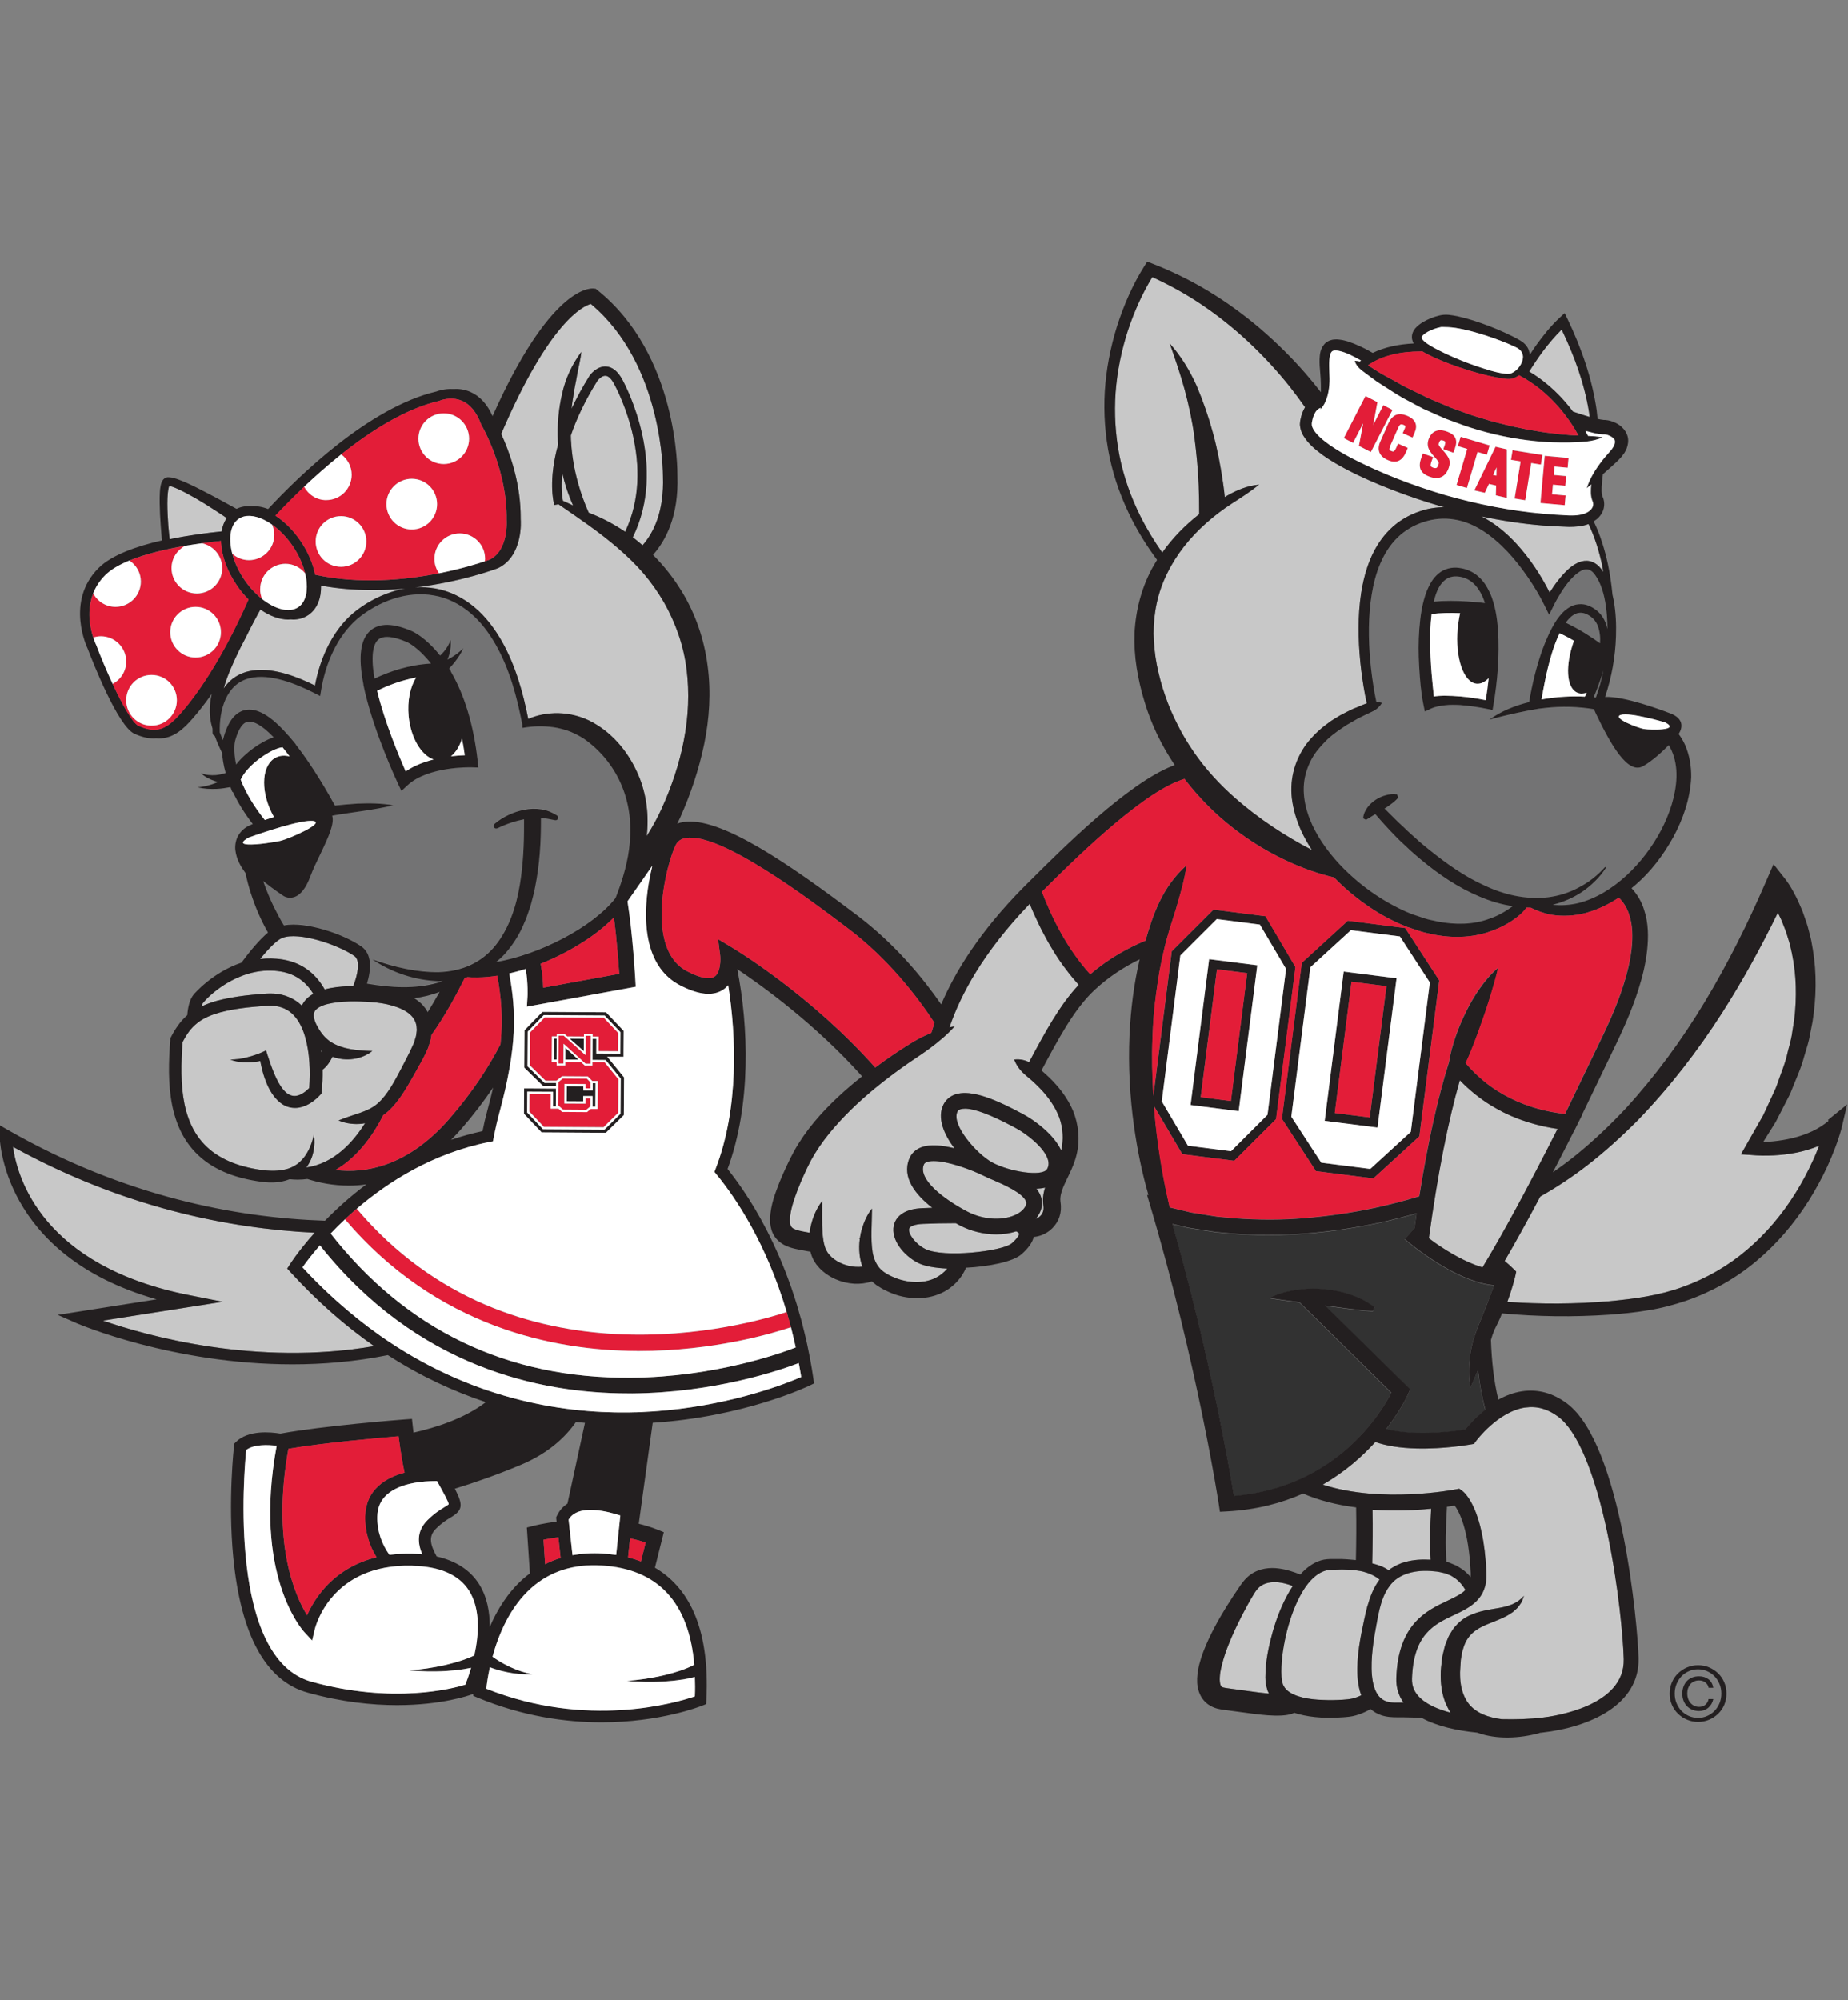 <?xml version="1.0" encoding="UTF-8"?>
<svg id="a" xmlns="http://www.w3.org/2000/svg" viewBox="0 0 332.7 360">
  <rect x="0" y="0" width="332.7" height="360" fill="#808080" stroke="none"/>
  <defs>
    <style>
      .b {
        fill: #231f20;
      }

      .c {
        fill: #fff;
      }

      .d {
        fill: none;
      }

      .e {
        fill: #c8c8c8;
      }

      .f {
        fill: #737374;
      }

      .g {
        fill: #e31d38;
      }

      .h {
        fill: #323232;
      }
    </style>
  </defs>
  <g>
    <path class="d" d="M74.59,179.68c.35.22.68.48,1.01.76.33.26.61.59.88.94.22.23.37.52.52.81.72-1.16,1.45-2.4,2.15-3.66-1.48.58-3.01.94-4.57,1.15Z"/>
    <path class="d" d="M87.7,200.03c.41-1.52.76-2.92,1.07-4.26-1.62,2.4-3.51,4.9-5.74,7.46-.6.69-1.21,1.32-1.81,1.93,1.81-.62,3.69-1.15,5.66-1.57.25-1.28.52-2.43.83-3.56Z"/>
    <path class="d" d="M94.19,284.2c.4-.35.81-.68,1.23-.99l-.55-8.26,1.14-.29c.18-.05,1.78-.45,4.21-.78l-.08-.75.13-.27c.46-1,1.13-1.71,1.91-2.21l3.15-14.54c-.54-.05-1.08-.1-1.62-.15-1.93,2.77-5,5.63-9.86,7.68-4.4,1.85-8.52,3.27-11.94,4.32,1.53,2.98,1.42,3.88-.72,5.16-.68.41-1.6.96-2.7,2.06-1.44,1.44-.95,2.96.15,4.99,3.46.78,6.03,2.43,7.64,4.96,1.46,2.31,1.95,5.05,1.93,7.74,1.32-3.06,3.23-6.19,6-8.66Z"/>
    <path class="d" d="M261.89,270.99c-.35.06-.82.14-1.38.21-.21,3.43-.33,7.29-.09,9.93.16.04.33.08.49.12l1.29.54c.41.23.79.5,1.19.75.52.39.96.84,1.38,1.32,0-.19.03-.37.02-.58-.33-8.05-2.12-11.27-2.89-12.29Z"/>
    <path class="h" d="M266.02,246.73c-.41,1-.83,2-1.3,3.03-.37-1.79-.32-3.6-.12-5.38.21-1.79.69-3.54,1.34-5.25.33-.89.68-1.61.98-2.4.3-.78.64-1.55.92-2.34.39-.99.76-2,1.12-3-1.11-.11-2.18-.34-3.19-.66-1.65-.52-3.19-1.23-4.67-2.01-1.47-.79-2.88-1.67-4.24-2.61-.68-.47-1.34-.95-1.99-1.44-.59-.45-1.16-.92-1.74-1.4-.08-.06-.15-.12-.23-.18l.93-1.06h0s.8-.91.8-.91c.13-.91.26-1.8.39-2.69-2.18.63-4.38,1.18-6.6,1.67-4.3.93-8.67,1.58-13.06,1.94-.69.06-1.39.1-2.08.14-3.71.23-7.44.19-11.16-.08l-3.31-.3c-1.1-.15-2.19-.35-3.28-.52l-1.64-.26-1.62-.38-1.21-.29c6.7,23.47,10.23,43.76,11.08,48.96,18.4-1.56,26.49-14.98,28.34-18.58l-16.55-16.29-.62-.08c-1.55-.21-3.11-.4-4.76-.68,1.48-.8,3.1-1.2,4.73-1.46.38-.06.76-.1,1.14-.13,1.26-.12,2.53-.12,3.78-.02,1.64.13,3.27.44,4.83.98,1.57.51,3.07,1.26,4.4,2.28l-.27.7c-1.66-.05-3.18-.3-4.72-.47l-3.89-.52,15.31,15.07-.38.89c-.03.07-1.25,2.79-3.93,6.26,4.51,1.18,10.85.64,14.22.08.59-.73,1.86-2.2,3.63-3.58-.62-2.23-1.04-4.65-1.32-7.15-.02.06-.05.12-.07.18Z"/>
    <path class="f" d="M265.14,104.89c-.73-.64-1.64-1.04-2.61-1.13-.96-.11-1.83.12-2.51.73-.69.59-1.17,1.5-1.53,2.46-.15.43-.26.87-.37,1.31.95-.09,1.95-.14,3-.14,1.98,0,4.1.15,6.2.39-.13-.4-.27-.8-.44-1.19-.43-.94-.99-1.82-1.74-2.45ZM288.03,114.22c-.1-.86-.33-1.69-.78-2.34-.42-.66-1.1-1.16-1.83-1.44-.72-.27-1.42-.2-2.08.19-.55.32-1.02.85-1.45,1.43,2.53,1.2,4.75,2.67,6.18,3.71.02-.53.02-1.05-.03-1.56ZM288.67,120.67c-.48,1.63-1.08,3.2-1.73,4.76-.01.03-.03.06-.04.09.14.01.27.03.41.04.56-1.59,1.02-3.23,1.36-4.88ZM300.95,135.13c-.15-.34-.33-.67-.52-.99-1.14,1.16-2.96,2.86-4.63,3.79-2.72,1.52-5.73-3.69-8.56-9.62-.11-.23-.19-.44-.25-.64-2.87-.47-5.81-.56-8.71-.24l-1.28.15-1.27.23c-.85.13-1.68.34-2.53.5-1.69.36-3.36.77-5.08,1.25,2.13-1.55,4.6-2.53,7.17-3.17.56-3.24,1.32-6.42,2.43-9.53.67-1.82,1.45-3.63,2.58-5.32.58-.83,1.27-1.65,2.26-2.22.96-.61,2.34-.73,3.39-.3,1.03.41,1.96,1.1,2.56,2.04.47.69.74,1.47.89,2.24,0-1.65-.11-3.31-.4-4.91-.35-1.98-1.01-4.02-2.22-5.34-.58-.54-1.18-.66-1.9-.36-.72.3-1.42.91-2.04,1.6-.63.68-1.18,1.46-1.7,2.26-.51.8-1,1.66-1.41,2.49l-.83,1.67-.84-1.71c-.85-1.73-1.89-3.45-3-5.07-1.12-1.62-2.32-3.18-3.66-4.59-2.65-2.8-5.88-5.22-9.58-5.79-1.82-.3-3.71-.15-5.49.45-1.8.57-3.42,1.52-4.74,2.83-2.68,2.62-4.03,6.45-4.64,10.29-.62,3.88-.6,7.88-.25,11.84.18,1.98.45,3.96.8,5.92.09.51.19,1.01.3,1.5.33.02.66.06,1.02.18-.58.93-1.29,1.38-2.05,1.71-.75.35-1.49.72-2.23,1.08l-2.13,1.22-1.01.69c-.34.22-.68.44-.99.7-1.31.95-2.4,2.11-3.37,3.33-.93,1.25-1.61,2.66-1.98,4.15-.79,3-.12,6.26,1.23,9.15,1.38,2.91,3.39,5.55,5.7,7.87,2.32,2.32,4.96,4.33,7.8,5.98,1.42.81,2.89,1.54,4.39,2.14l2.31.77c.77.27,1.57.37,2.35.57,3.14.61,6.43.6,9.4-.54,1.49-.49,2.84-1.31,4.12-2.22-2.05-.31-4.06-.91-5.94-1.71-3.92-1.63-7.42-4.01-10.6-6.68-.8-.67-1.59-1.34-2.34-2.06-.76-.71-1.53-1.4-2.24-2.15-1.26-1.28-2.46-2.61-3.63-3.97-.06.03-.11.07-.17.1l-1.5.93-.52-.27c.04-.73.37-1.4.78-1.97.42-.57.94-1.02,1.5-1.39.56-.37,1.17-.65,1.82-.81.64-.17,1.3-.26,2.02-.14l.19.61c-.45.5-.94.89-1.42,1.24-.34.26-.69.48-1.03.7.08.08.16.16.24.24,1.07,1.07,2.13,2.15,3.25,3.16.72.71,1.47,1.37,2.22,2.04.74.68,1.52,1.32,2.3,1.95,3.12,2.51,6.39,4.85,10,6.46,3.56,1.68,7.49,2.56,11.38,2.12,1.93-.25,3.84-.84,5.59-1.78,1.75-.9,3.36-2.15,4.69-3.65,0,0,.02-.02.03-.03l.17.11c-.54.89-1.21,1.69-1.96,2.42-.74.73-1.55,1.41-2.42,2-1.57,1.05-3.35,1.8-5.21,2.27,1.52.17,3.06.06,4.55-.29,3.25-.8,6.2-2.67,8.7-4.97,2.51-2.31,4.6-5.07,6.21-8.08,1.58-3.01,2.69-6.31,2.81-9.64.04-1.65-.22-3.3-.87-4.76ZM262.87,126.9c-.93-.06-1.86-.06-2.76.04-.89.1-1.81.28-2.48.6l-1.11.53-.27-1.31c-.46-2.25-.61-4.5-.75-6.76-.13-2.26-.14-4.54.03-6.82.19-2.28.49-4.59,1.35-6.83.47-1.1,1.05-2.24,2.08-3.1,1.01-.89,2.5-1.23,3.75-1.03,1.25.15,2.49.69,3.43,1.53.96.83,1.61,1.9,2.1,2.98.95,2.19,1.28,4.5,1.45,6.77.27,4.56-.09,9.06-.86,13.55l-.13.75-.78-.16c-1.65-.35-3.37-.6-5.06-.73ZM73.37,115.61c-1.14-.5-2.53-.98-3.69-.98-.61,0-1.15.13-1.55.46-.66.54-1.56,2.18-.7,7.04,2.61-1.25,6.12-2.49,10.16-2.71-2.23-2.86-4.2-3.8-4.22-3.81ZM44.89,129.88c-.13,0-.24.01-.34.04-1.18.27-1.88,2.12-2.27,3.62,0,.01-.33,1.51.22,4.06,1.72-2.19,4.48-4.11,6.75-4.9-2.22-2.3-3.6-2.82-4.37-2.82ZM105.06,132.9c-.72-.46-1.48-.85-2.27-1.19-.8-.32-1.64-.55-2.51-.74-1.72-.32-3.62-.37-5.41-.11l-.83.12-.02-.6h0c-.94-4.97-2.28-9.94-4.75-14.32-1.24-2.17-2.74-4.2-4.64-5.79-1.88-1.59-4.13-2.73-6.55-3.13-4.86-.86-9.95,1.07-13.74,4.19-3.73,3.23-5.78,8.19-6.57,13.04l-.14.88-.77-.4c-1.9-.98-3.86-1.84-5.89-2.42-2.01-.57-4.15-.86-6.09-.38-.96.25-1.85.71-2.58,1.36-.73.66-1.3,1.5-1.71,2.43-.81,1.82-1.1,3.95-1.03,5.95.16.46.35.92.57,1.4.02-.12.04-.2.04-.21.77-3.03,2.08-4.78,3.89-5.2,2.18-.5,4.75,1.01,7.84,4.58h.02s.28.34.28.34l1.06,1.25h-.04c3.18,4.08,5.97,9.01,7.07,11.02,1.35-.14,2.7-.27,4.06-.35,2.15-.1,4.31-.08,6.46.31-3.69.89-7.37,1.22-11.01,1.86.41,1.46-.58,3.69-2.19,7.03-.64,1.34-1.31,2.72-1.75,3.91-.78,2.1-1.77,3.35-2.94,3.73-.26.08-.5.11-.72.11-.66,0-1.1-.29-1.17-.33-.12-.08-1.82-1.19-3.64-2.67.55,1.55,1.19,3.1,1.9,4.57.55,1.15,1.15,2.27,1.81,3.34,4.02-.75,10.74,1.59,13.9,3.75,2.04,1.4,1.81,4.23,1.06,6.73,4.26.73,8.59,1,12.65-.13.33-.1.66-.21.99-.33-.22,0-.44.02-.66.02-4.35-.14-8.53-1.56-12.01-3.92,3.94,1.4,8,2.37,12.01,2.29,1.99-.07,3.96-.48,5.71-1.3,1.76-.81,3.28-2.05,4.48-3.56,2.41-3.04,3.7-6.94,4.35-10.9.59-3.55.76-7.2.75-10.85,0-.3,0-.6,0-.9-.76.15-1.51.34-2.26.59-.85.29-1.72.63-2.52,1.02h-.03c-.23.13-.51.03-.63-.21-.09-.2-.04-.42.12-.56.77-.67,1.61-1.18,2.51-1.61.9-.42,1.86-.75,2.85-.94.99-.2,2.04-.23,3.05-.08,1.02.13,2,.56,2.85,1.1.22.14.28.43.14.65-.11.17-.31.24-.49.21h-.05c-.86-.19-1.66-.35-2.49-.39.02,4.15-.22,8.34-1.06,12.48-.18,1.06-.52,2.1-.77,3.15-.15.52-.35,1.03-.52,1.55-.18.51-.34,1.03-.59,1.53-.81,2.03-1.99,3.96-3.47,5.64-.5.56-1.06,1.08-1.64,1.56,7.7-1.33,17.27-6.15,21.48-11.52,1.3-3.31,2.29-6.69,2.57-10.1.34-3.66-.19-7.31-1.65-10.56-1.43-3.24-3.82-6.09-6.67-8.04ZM84.87,138.1c-.08,0-7.78-.22-11.51,3.24l-1.09,1.01-.63-1.34c-.17-.36-4.06-8.69-5.85-16.16h-.01s-.19-.86-.19-.86c0,0,0,0,0,0l-.17-.79h.02c-.98-5.01-.56-8.22,1.33-9.77,1.64-1.35,4.09-1.28,7.49.21.11.05,2.41,1.09,4.98,4.35.24-.23.48-.46.7-.72.49-.6.94-1.29,1.17-2.09.13.83.02,1.72-.2,2.58-.09.32-.21.64-.34.96.18-.09.36-.18.54-.28.82-.49,1.63-1.05,2.31-1.77-.39.92-.96,1.78-1.6,2.58-.3.37-.62.73-.95,1.08l.33.51-.03.02c2.46,4.24,4.1,9.62,4.83,16.04l.14,1.25-1.26-.04Z"/>
    <path class="e" d="M73.75,182.53c-.81-.7-1.94-1.19-3.13-1.53-1.21-.36-2.46-.54-3.79-.64-1.33-.1-2.67-.15-3.99-.12-1.31.04-2.62.17-3.8.45-1.18.27-2.22.83-2.44,1.45-.32.59.01,1.78.66,2.82.59,1.07,1.38,2,2.37,2.62,2,1.24,4.5,1.49,7.39,1.59-1.91,1.52-4.7,1.93-7.17,1.03-.45.93-1.04,1.78-1.78,2.33.03,1.3-.01,2.59-.16,3.92l-.04.36-.22.24c-.54.6-1.05,1.02-1.68,1.43-.61.4-1.33.72-2.13.87-.81.14-1.71.04-2.46-.31-.76-.34-1.35-.87-1.82-1.43-.94-1.12-1.5-2.36-1.93-3.6-.36-1-.59-2.03-.78-3.05-.24.05-.48.09-.73.13-.52.07-1.05.1-1.58.12-1.05,0-2.12-.12-3.08-.5,1.03-.01,2.01-.15,2.97-.4.48-.11.95-.25,1.41-.41.46-.15.93-.33,1.34-.51l.71-.33.27.85c.37,1.17.78,2.32,1.24,3.42.48,1.08,1.01,2.14,1.71,2.92.71.81,1.51,1.14,2.34.96.75-.15,1.59-.73,2.21-1.38.22-3.05.1-6.27-.72-9.15-.42-1.49-1.08-2.9-2.05-3.93-.96-1.04-2.27-1.62-3.72-1.72-.36-.03-.73-.02-1.1,0l-1.24.09c-.83.05-1.64.15-2.46.23-1.63.2-3.24.45-4.77.87-1.52.43-2.98,1-4.12,1.94-1.12.86-1.94,2.07-2.63,3.41-.26,3.78-.37,7.56.36,11.15.38,1.82.99,3.57,1.93,5.11.93,1.54,2.19,2.86,3.69,3.87,1.5,1.01,3.21,1.74,5.01,2.22.9.24,1.81.44,2.75.58.94.16,1.83.24,2.71.22.88-.02,1.73-.13,2.53-.37.79-.27,1.54-.66,2.17-1.25,1.27-1.17,2.11-2.97,2.5-4.9.3,1.95-.03,4.14-1.35,5.92,0,0,0,0,0,0,4.99-.69,8.46-4.62,10.56-7.97-.14.03-.28.07-.43.09-1.5.18-2.96,0-4.34-.57h0c2.75-1.16,5.25-1.47,7.06-3.08,1.81-1.59,3.06-4.07,4.33-6.46l.94-1.83c.31-.61.65-1.25.88-1.8l.39-.85.25-.86c.11-.29.14-.57.17-.84.03-.27.1-.56.05-.81-.02-1.05-.45-1.91-1.26-2.61ZM52.27,228.94l-.56-.61.45-.7c.08-.12.44-.68,1.07-1.55.75-1.03,1.9-2.5,3.42-4.2-15.7-.75-34.65-4.64-54.31-15.46.77,5.58,5.29,21.46,31.75,26.7l6,1.19-21.55,3.39c7.99,2.76,27.58,8.24,48.82,4.59-5.09-3.56-10.17-7.94-15.09-13.35ZM185.28,191.18c2.82-5.29,5.52-10.3,8.93-13.9-.21-.23-.4-.47-.6-.7-.2-.23-.4-.46-.59-.69-.42-.51-.82-1.02-1.21-1.55-.13-.17-.26-.33-.38-.5-.5-.7-.98-1.4-1.44-2.12-.1-.15-.19-.31-.28-.46-.35-.57-.69-1.13-1.01-1.7-.14-.24-.27-.48-.4-.72-.27-.49-.52-.97-.77-1.45-.12-.24-.25-.48-.36-.72-.25-.51-.48-1.01-.71-1.51-.08-.19-.17-.38-.26-.56-.29-.65-.56-1.29-.81-1.91-8.44,8.77-12.47,16.43-14.44,22.22.31-.06.62-.13.93-.17-1.45,1.6-3.01,2.87-4.62,4.07-1.62,1.19-3.32,2.23-4.93,3.41-3.24,2.32-6.35,4.82-9.17,7.58-2.8,2.76-5.37,5.77-7.18,9.12-.43.82-.86,1.72-1.27,2.63-.41.9-.79,1.81-1.14,2.71-.69,1.79-1.31,3.7-1.36,5.27,0,.38.03.71.1.95.08.24.16.36.3.49.26.27,1.04.53,1.96.7l1.19.22c.29-2.1,1.02-4.05,2.26-5.71.02,2.06-.06,3.98.07,5.8.08.9.19,1.77.45,2.51.12.38.3.71.49,1,.11.13.2.27.32.4l.4.41c1.16,1.03,2.76,1.64,4.34,1.73.4.02.79.01,1.18-.03-.27-.74-.43-1.51-.51-2.25-.1-.93-.08-1.85.04-2.74l-.22-.22c.08,0,.17.01.25.02.07-.49.16-.97.3-1.44.4-1.38.97-2.71,1.87-3.84h0c-.01,2.85-.27,5.48.11,7.9.22,1.19.68,2.26,1.41,2.99.67.7,1.82,1.3,2.95,1.71,2.27.84,4.82.88,6.81-.03.88-.41,1.64-1.01,2.27-1.76-2.16-.1-4.06-.42-5.22-1-2.6-1.3-4.96-4.18-4.41-6.74.07-.32.2-.69.44-1.08.6-.95,1.89-1.94,4.68-2.05.62-.03,1.22-.05,1.81-.07-3.06-2.38-5.51-5.48-4.14-8.84.39-.95,1.14-1.66,2.16-2.05,1.61-.61,3.83-.36,5.96.18-1.9-2.53-3.15-5.5-1.97-7.87.45-.9,1.21-1.54,2.2-1.85,2.31-.73,5.58.35,8.85,1.9.98.46,1.96.97,2.92,1.48l.32.17c1.89,1,5.52,3.55,6.9,6.54.49-1.89.34-4.02-.33-5.89-.72-1.93-1.99-3.73-3.52-5.31-.76-.79-1.59-1.54-2.46-2.24-.85-.73-1.61-1.55-2.15-2.9h0c1.04-.14,1.92.09,2.7.47ZM188.16,213.75c-.49.12-1.02.18-1.56.21.32.4.59.83.76,1.29.37.99.31,2.03-.16,3.02-.19.39-.43.76-.71,1.1.21-.08.41-.17.58-.31.54-.42.82-.99.81-1.68,0-.09-.02-.18-.02-.27l-.06-.53c-.03-.38-.03-.75,0-1.13.05-.61.19-1.17.36-1.71ZM327.42,206.25c-1.31.53-2.65.93-4,1.2-1.35.26-2.71.43-4.07.5-1.37.07-2.69.06-4.11-.07h-.01s-1.81-.12-1.81-.12l.95-1.67,3.05-5.35,1.29-2.78.64-1.39c.22-.46.43-.92.59-1.41.65-1.93,1.48-3.79,1.89-5.78.24-.98.54-1.95.72-2.94l.47-2.98c.46-3.97.4-7.99-.42-11.85l-.32-1.44c-.11-.48-.28-.94-.42-1.41-.26-.95-.62-1.85-.99-2.75-.16-.46-.4-.88-.6-1.32-.07-.14-.15-.27-.21-.41-3.01,6.16-6.3,12.19-10.01,17.98-4.43,6.92-9.49,13.46-15.22,19.39-2.91,2.92-5.97,5.7-9.24,8.22-2.63,2.03-5.41,3.86-8.3,5.49-2.39,4.5-4.53,8.36-6.41,11.59.53.43,1.04.89,1.53,1.38l.55.54-.16.76c-.02.11-.41,1.89-1.42,4.63,0,.02-.01.04-.02.06,6.08.44,12.2.4,18.26-.11,4.58-.42,9.08-1.03,13.29-2.57,4.22-1.51,8.16-3.76,11.57-6.67,3.42-2.89,6.35-6.37,8.73-10.19,1.19-1.91,2.26-3.91,3.19-5.96.38-.85.74-1.73,1.08-2.61-.02,0-.04.02-.07.03ZM250.01,282.63c.14-.11.29-.22.44-.33.41-.24.8-.51,1.23-.67l.64-.28.66-.2c1.54-.44,3.08-.49,4.59-.41-.19-2.76-.09-6.2.09-9.19-2.81.28-6.54.47-10.55.19.07,3.21.02,6.71-.05,9.66.99.24,2.02.58,2.96,1.23ZM232.19,286.36c.18-.3.36-.59.56-.89-.87-.34-1.76-.58-2.62-.67-1.28-.12-2.47.1-3.31.79-.44.36-.73.75-1.09,1.35-.38.62-.74,1.24-1.09,1.88-1.4,2.54-2.67,5.15-3.68,7.78-.51,1.31-.91,2.65-1.17,3.92-.13.63-.2,1.25-.19,1.79,0,.54.11.97.22,1.14.1.16.14.2.49.3.1.01.16.03.3.06l.55.08,1.1.15,4.35.59c.62.07,1.24.14,1.85.2-.09-.18-.17-.36-.25-.53-.13-.42-.22-.84-.32-1.27-.04-.39-.07-.76-.07-1.13,0-2.87.57-5.48,1.29-8.08.74-2.58,1.7-5.11,3.09-7.46ZM246.17,283.12l-.87-.26c-.3-.07-.61-.12-.91-.16-.61-.12-1.24-.16-1.87-.17-.63-.04-1.26-.03-1.89,0-.63.02-1.31.02-1.78.12-1.03.23-1.99.88-2.8,1.74-.82.85-1.49,1.89-2.07,2.99-1.15,2.2-1.94,4.62-2.51,7.07-.54,2.44-.92,5.01-.78,7.35.02.29.06.56.1.82.07.21.12.41.18.62.12.17.19.37.31.54.16.15.25.34.44.48.68.6,1.71,1.02,2.82,1.29,1.12.27,2.32.39,3.54.43,1.22.06,2.46.04,3.7-.04.67-.06,1.13-.09,1.64-.2.5-.12,1.01-.29,1.5-.53.05-.02.1-.05.14-.08-.1-.26-.18-.51-.26-.77-.5-1.83-.51-3.61-.41-5.33.11-1.72.36-3.39.68-5.04.16-.82.33-1.64.51-2.45.18-.8.35-1.61.58-2.46.46-1.62,1.07-3.29,2.17-4.75-.58-.5-1.35-.91-2.18-1.2ZM260.57,288.14c1.47-.69,2.56-1.24,3.26-1.95-.46-.77-1.02-1.46-1.7-1.99-.3-.19-.58-.4-.89-.58l-.98-.41c-.7-.17-1.38-.35-2.19-.39-3.09-.31-6.28.33-7.94,2.72-1.74,2.31-2.07,5.69-2.68,8.86-.26,1.59-.45,3.18-.51,4.75-.05,1.56.03,3.12.44,4.46.41,1.35,1.15,2.3,2.27,2.65.58.19,1.18.22,1.97.2.36,0,.71,0,1.06,0-.92-1.3-1.35-2.78-1.3-4.44.34-9.71,5.46-12.12,9.19-13.88ZM280.56,255.01c-1.92-1.44-3.88-1.98-5.98-1.67-4.95.75-8.83,6.02-8.87,6.08l-.33.46-.56.1c-.19.04-4.79.86-9.82.73-2.95-.08-5.41-.47-7.39-1.16-2.35,2.61-5.47,5.38-9.46,7.67,10.63,3.45,23.76.89,23.96.85l.6-.12.5.35c.4.28,3.91,3.09,4.4,14.86.19,4.69-3.01,6.2-5.83,7.53-3.59,1.69-7.29,3.43-7.57,11.42-.05,1.4.45,2.56,1.53,3.56,1.26,1.17,3.19,2.01,5.43,2.6-.13-.2-.26-.4-.37-.61-1.09-1.93-1.42-4.08-1.42-6.05-.02-1,.12-1.96.23-2.93.03-.48.18-.98.29-1.46.13-.49.2-.98.42-1.47.21-.49.36-.98.62-1.45.29-.46.55-.94.89-1.37.71-.85,1.57-1.6,2.53-2.06,3.89-1.91,7.45-.75,10.02-3.64-.16.41-.29.9-.54,1.3-.28.38-.54.84-.93,1.14l-.56.5-.62.4c-.42.28-.85.47-1.28.69-1.74.77-3.42,1.27-4.64,2.12-1.22.81-1.99,1.92-2.4,3.42-.15.33-.18.76-.26,1.14-.06.39-.17.76-.17,1.19-.03.82-.15,1.65-.11,2.45.02,1.61.37,3.11,1.05,4.32.66,1.23,1.76,2.1,3.13,2.7,1.01.43,2.13.69,3.31.84,2.63.07,5.13-.04,7.11-.26,2.51-.28,15.05-2.1,14.86-10.52-.08-3.8-.96-13.32-2.94-22.72-2.31-10.96-5.44-18.39-8.82-20.92ZM258.47,223.77c1.29.89,2.61,1.72,3.97,2.45,1.36.73,2.76,1.36,4.18,1.81.09.03.19.05.29.08,3.47-5.7,8-14.04,13.51-24.91-.71-.1-1.48-.24-2.28-.41-.12-.03-.25-.05-.37-.08-.39-.09-.78-.18-1.18-.29-.13-.03-.26-.07-.4-.11-.33-.09-.66-.19-1-.29-.18-.06-.36-.12-.55-.18-.26-.09-.52-.18-.79-.27-.18-.07-.36-.13-.54-.2-.31-.12-.63-.25-.94-.38-.12-.05-.23-.09-.35-.14-.43-.19-.85-.39-1.28-.6-.02-.01-.05-.02-.07-.03-.11-.05-.21-.11-.31-.17-.29-.15-.57-.3-.86-.46-.2-.11-.4-.23-.59-.34-.21-.13-.43-.25-.64-.38-.21-.13-.42-.26-.62-.4-.22-.14-.43-.29-.65-.44-.17-.12-.34-.24-.5-.36-.32-.24-.64-.48-.96-.74-.02-.02-.05-.04-.07-.05-.01,0-.02-.02-.03-.03-.89-.72-1.77-1.51-2.61-2.4-2.12,7.33-3.99,16.88-5.58,28.43.41.3.82.61,1.23.9ZM182.97,221.63c-1.12.36-2.35.54-3.61.54-2.23,0-4.56-.56-6.6-1.63-.22-.11-.45-.24-.67-.37-.19,0-.37,0-.56,0-1.58,0-3.36.04-5.38.12-1.42.06-2.37.41-2.48.9-.19.88,1.12,2.73,2.92,3.62,3.27,1.63,13.92.41,15.55-1.02,1.25-1.09,1.37-1.68,1.34-1.75,0,0-.09-.18-.51-.42ZM178.84,212.42c-.65-.25-1.19-.5-1.56-.7,0,0,0,0-.01,0-2.5-1.25-6.67-2.74-9.17-2.74-.49,0-.91.06-1.25.18-.37.14-.48.32-.54.47-1.07,2.62,3.52,6.16,7.77,8.41,2.55,1.35,5.64,1.69,8.05.89,1.23-.4,2.12-1.08,2.51-1.89h0c.14-.3.16-.54.06-.8-.56-1.51-4.06-3.04-5.86-3.82ZM182.81,203.01l-.33-.18c-4.1-2.18-7.03-3.29-8.75-3.29-.32,0-.59.04-.83.11-.33.1-.45.27-.53.42-1.18,2.36,3.5,7.64,6.21,9.13,3.07,1.69,9.1,2.64,9.91,1.22h0c.3-.52.35-1.06.17-1.7-.62-2.14-3.79-4.64-5.85-5.73ZM272.97,97.84c2.43,2.66,4.4,5.62,6.01,8.81.23-.36.46-.72.71-1.08.59-.84,1.22-1.65,1.94-2.42.73-.76,1.54-1.5,2.66-1.96.56-.22,1.24-.33,1.9-.19.67.14,1.23.51,1.66.93.31.32.56.66.79,1.01-.07-.39-.13-.78-.21-1.17-.55-2.56-1.33-5.1-2.46-7.45-1.17.45-2.39.51-3.52.51-1.55-.04-3.1-.12-4.64-.24-3.74-.29-7.45-.87-11.11-1.64.49.25.97.52,1.44.82,1.82,1.13,3.41,2.54,4.82,4.07ZM283.18,74.08c1,.34,2.01.68,3.01.97-.04-.3-.07-.61-.12-.91-.84-5.14-2.64-10.1-4.92-14.81-1.16,1.13-2.26,2.44-3.27,3.76-.92,1.21-1.76,2.49-2.57,3.79,3.52,2.09,6.08,4.79,7.87,7.2ZM222.49,143.75c4.13,3.61,8.77,6.68,13.71,9.25-.73-1.11-1.39-2.28-1.95-3.5-.73-1.62-1.28-3.35-1.57-5.14-.3-1.79-.24-3.67.2-5.47.44-1.8,1.25-3.5,2.33-4.97,1.12-1.44,2.43-2.71,3.88-3.74.7-.56,1.48-.97,2.23-1.44.78-.41,1.56-.81,2.35-1.18.81-.28,1.59-.69,2.41-.96-.11-.48-.21-.95-.3-1.42-.38-2.01-.68-4.03-.88-6.07-.39-4.07-.47-8.2.15-12.31.24-1.55.58-3.09,1.08-4.6.16-.49.34-.98.54-1.46.81-1.95,1.95-3.83,3.5-5.37,1.53-1.55,3.48-2.69,5.53-3.36,1.37-.47,2.84-.7,4.3-.71-.14-.04-.29-.08-.43-.12-2.99-.85-5.92-1.85-8.81-2.96-2.89-1.11-5.75-2.34-8.51-3.81-1.38-.74-2.75-1.53-4.05-2.45-1.29-.96-2.59-1.96-3.57-3.57-.23-.42-.43-.88-.53-1.41-.04-.27-.09-.54-.05-.83.01-.14.02-.29.04-.42l.07-.31c.13-.69.38-1.42.8-2.12-.87-1.25-1.79-2.48-2.74-3.68-2.27-2.85-4.76-5.54-7.42-8.04-2.67-2.49-5.53-4.78-8.57-6.82-2.78-1.87-5.72-3.48-8.77-4.88-1.8,2.93-3.26,6.2-4.36,9.52-1.19,3.64-1.96,7.42-2.25,11.23-.26,3.82-.03,7.67.7,11.42.75,3.76,2.04,7.4,3.75,10.84,1.14,2.29,2.48,4.48,3.95,6.58,1.85-2.63,4.11-4.93,6.59-6.87.02-.01.04-.03.06-.04,0-1.74-.03-3.52-.09-5.26-.11-2.88-.41-5.75-.77-8.61-.38-2.86-.99-5.69-1.74-8.48-.76-2.8-1.71-5.53-2.7-8.37,2.01,2.23,3.6,4.85,4.84,7.61,1.18,2.78,2.17,5.64,2.96,8.57.8,2.92,1.35,5.9,1.79,8.89.12.85.23,1.71.32,2.57.14-.08.28-.18.42-.26,1.76-1,3.67-1.81,5.76-1.98h0s0,0,0,0c-1.62,1.3-3.25,2.34-4.9,3.4-1.64,1.06-3.19,2.25-4.64,3.53-2.9,2.57-5.34,5.62-7,9.02-1.7,3.38-2.47,7.13-2.47,10.87.05,1.87.23,3.74.59,5.6.38,1.86.85,3.72,1.49,5.51.61,1.8,1.36,3.55,2.23,5.24.83,1.7,1.82,3.33,2.89,4.89,2.14,3.14,4.74,5.95,7.61,8.46ZM101.23,85.12c-.27,2.6-.03,4.32.11,5.01.37.16,1.01.45,1.84.85-.47-1.06-.9-2.15-1.25-3.26-.27-.86-.5-1.73-.7-2.61ZM105.98,92.27c2.3.88,4.5,2.04,6.56,3.43,5.65-11.86-1.15-25.06-1.97-26.58-.36-.66-.91-1.45-1.55-1.49-.65-.04-1.29.66-1.48.91-2.31,3.69-3.81,6.99-4.78,9.83,0,.29.01.59.02.88.14,2.64.6,5.26,1.31,7.81.5,1.76,1.13,3.52,1.88,5.2ZM30.55,97.06c3.46-.72,6.87-1.15,9.34-1.4.15-.92.46-1.73.92-2.4l-.56-.39c-1.11-.74-2.22-1.46-3.34-2.16-1.12-.71-2.27-1.36-3.43-1.97-.58-.3-1.16-.6-1.74-.84-.29-.14-.58-.24-.86-.32l-.21-.07-.16-.02h-.05c-.04.09-.08.2-.1.33-.06.28-.11.58-.14.9-.06.63-.08,1.28-.09,1.94,0,1.31.08,2.64.17,3.96.07.82.16,1.63.25,2.45ZM40.26,123.9c.35-.51.75-.98,1.21-1.4.88-.8,1.98-1.36,3.11-1.65,2.3-.57,4.62-.21,6.75.38,1.87.53,3.65,1.29,5.37,2.14.43-2.32,1.13-4.54,2.13-6.66,1.13-2.37,2.67-4.59,4.7-6.33,2.04-1.7,4.37-2.99,6.89-3.83.9-.3,1.82-.52,2.76-.67-1.79.17-3.66.28-5.59.28-.15,0-.31,0-.46,0-.13,0-.27,0-.4,0-2.9,0-5.92-.23-8.94-.79.04,2.3-.71,4.23-2.29,5.3-.81.55-1.76.81-2.77.81-.12,0-.24-.03-.36-.03-.17.02-.33.03-.5.03-1.57,0-3.31-.64-4.99-1.8-.33.6-.67,1.19-.98,1.79-.29.54-.57,1.09-.86,1.63-.57,1.17-1.13,2.27-1.69,3.32-.17.35-.35.7-.52,1.05-.96,2.02-1.89,4.06-2.49,6.14-.03.09-.05.18-.08.27ZM119.55,108.45c-1.07-1.84-2.3-3.59-3.69-5.22-1.39-1.64-2.95-3.13-4.59-4.54-3.28-2.85-6.92-5.31-10.73-7.92,0,0,0,0,0,0l-.74.15c-.18-.62-1.1-4.46.69-10.91-.01-.2-.04-.4-.04-.61-.12-2.83.09-5.68.74-8.43.59-2.76,1.8-5.37,3.48-7.62-.15,1.43-.52,2.73-.75,4.07-.2,1.34-.55,2.63-.7,3.95-.14.73-.24,1.47-.31,2.21.87-1.85,1.93-3.84,3.25-5.95.16-.22,1.3-1.73,2.96-1.65,1.13.07,2.11.86,2.93,2.36.87,1.61,8.13,15.7,1.88,28.38.6.46,1.19.94,1.76,1.44,2.02-2.3,3.89-6.14,3.67-12.4,0-.27.11-20.12-12.99-31.04-1.36.38-7.47,3.18-16.14,23.4,1.34,2.91,3.31,8.14,3.49,14.03.01.45.03.9.02,1.35.02.18.5,6.55-4.06,8.77-.49.19-6.65,2.49-14.93,3.47,1.19-.07,2.38-.02,3.56.19,2.65.43,5.12,1.7,7.14,3.41,2.04,1.71,3.63,3.87,4.92,6.13,2.44,4.34,3.78,9.14,4.73,13.95,1.71-.74,3.54-1.07,5.43-1.04,2.13.05,4.32.61,6.23,1.69,3.8,2.12,6.55,5.61,8.19,9.5,1.47,3.46,1.9,7.29,1.48,10.92.98-1.55,1.87-3.13,2.63-4.8,1.8-3.95,3.24-8.16,4.05-12.41.83-4.25,1.03-8.6.49-12.83-.53-4.24-1.96-8.31-4.06-12ZM58.45,178.09c1.46-.38,2.89-.51,4.3-.58.29-.01.57,0,.85,0,.84-2.22,1.33-4.66.17-5.45-3.05-2.09-10.05-4.38-12.93-3.24-1,.4-2.49,1.94-4.01,3.81,1.28-.14,2.63-.14,4.06.09,3.85.63,6.15,2.88,7.56,5.38ZM57.81,189.1c.01.09.02.19.04.28.03-.06.06-.13.09-.19-.04-.03-.09-.06-.13-.09ZM36.61,180.45c-.14.17-.25.42-.34.71.9-.43,1.84-.76,2.76-1.02,1.7-.46,3.4-.74,5.1-.95.85-.09,1.69-.19,2.54-.25l1.27-.1c.46-.02.93-.04,1.41,0,1.8.09,3.68.87,5,2.17.4-.88,1.09-1.54,1.77-1.95.1-.06.2-.11.3-.17-1.17-1.92-2.99-3.56-5.87-4.03-6.73-1.11-12.34,3.66-13.93,5.59Z"/>
    <path class="b" d="M329.22,201.74c-.89.72-1.87,1.37-2.96,1.88-1.09.49-2.24.91-3.43,1.2-1.2.29-2.42.5-3.67.62-.57.06-1.15.09-1.73.11l2.25-3.6,1.46-2.84.73-1.42c.25-.47.49-.95.67-1.45.77-1.99,1.71-3.93,2.25-6.02.29-1.03.65-2.05.89-3.1l.63-3.18c.68-4.27.79-8.69.06-13.04l-.29-1.63c-.1-.54-.27-1.07-.4-1.61-.25-1.08-.62-2.12-1-3.17-.17-.53-.41-1.03-.63-1.55-.22-.51-.44-1.03-.71-1.53-.25-.5-.51-1.01-.81-1.5-.3-.51-.57-.95-1-1.53h0s-2.24-2.84-2.24-2.84l-1.44,3.32c-3.19,7.37-6.78,14.57-10.92,21.44-4.13,6.87-8.88,13.35-14.28,19.25-2.74,2.91-5.63,5.67-8.72,8.19-1.41,1.15-2.87,2.23-4.36,3.26,1.23-2.37,2.52-4.88,3.86-7.53h.02s.41-.84.41-.84c0,0,0,0,0,0l.95-1.89h-.04s4.96-10.29,4.96-10.29c1.96-4.02,3.95-8.16,5.31-12.59.71-2.2,1.23-4.48,1.5-6.84.24-2.35.26-4.83-.55-7.26-.42-1.42-1.22-2.78-2.26-3.9.22-.18.44-.35.65-.54,2.82-2.41,5.06-5.4,6.86-8.63,1.75-3.25,3.04-6.85,3.23-10.76.03-1.95-.28-3.99-1.12-5.89-.3-.68-.7-1.32-1.14-1.93.86-1.31.76-2.83-1.43-3.68-1.75-.68-8.36-3.13-11.81-2.99,1.18-3.52,1.84-7.21,1.96-10.91.07-2.15-.02-4.32-.41-6.47l-.22-1.02c-.18-1.85-.44-3.7-.83-5.52-.57-2.63-1.37-5.24-2.55-7.69.19-.12.39-.25.57-.4.39-.31.72-.73.97-1.2.24-.48.37-1.03.35-1.59,0-.28-.06-.55-.13-.83l-.22-.56c-.07-.21-.12-.51-.12-.85-.02-.95.1-1.99.23-3.04.44-.39.89-.78,1.32-1.17.69-.64,1.31-1.15,2.06-2l.5-.68c.15-.26.29-.52.41-.81.22-.6.36-1.32.19-2.06-.18-.74-.61-1.35-1.09-1.79-.48-.45-1.02-.73-1.59-.95-.28-.11-.57-.19-.89-.25-.16-.03-.31-.05-.5-.06h-.26s-.1-.02-.1-.02c-.25-.02-.63-.09-1-.18-.05-.5-.1-1.01-.16-1.51-.82-5.75-2.77-11.27-5.25-16.46h0s-.52-1.07-.52-1.07l-.84.78c-1.68,1.55-2.98,3.21-4.26,4.97-.42.58-.8,1.18-1.19,1.78-.04-.55-.2-1.12-.54-1.56-.17-.26-.4-.45-.62-.66-.23-.16-.49-.35-.71-.47-.88-.5-1.77-.93-2.67-1.34-1.8-.82-3.65-1.53-5.54-2.14-.95-.3-1.92-.57-2.92-.79-1.01-.18-2.04-.44-3.28-.13-1.11.27-2.04.66-3,1.22-.47.29-.94.64-1.37,1.14-.1.14-.2.29-.29.44-.09.16-.15.37-.21.55-.09.38-.09.86.06,1.21.05.19.13.34.22.47-2.75.13-5.27.67-7.39,1.7-.42-.23-.83-.46-1.25-.69-.69-.36-1.41-.68-2.14-.98l-1.14-.41c-.42-.1-.79-.23-1.25-.28-.23-.02-.44-.07-.68-.07-.25.01-.5.01-.75.05-.27.08-.54.12-.8.27-.26.16-.53.31-.71.55-.78.93-.8,1.9-.85,2.7-.02.82.04,1.6.11,2.35.07.74.11,1.45.12,2.17,0,.47.01.95.01,1.42-.9-1.16-1.82-2.29-2.79-3.4-2.51-2.88-5.24-5.57-8.13-8.05-2.91-2.47-5.99-4.73-9.25-6.7-3.26-1.98-6.69-3.65-10.24-5.03l-.85-.33-.47.72h0c-2.2,3.47-3.75,7.11-4.98,10.92-1.19,3.81-1.95,7.75-2.2,11.73-.23,3.98.06,8,.88,11.9.83,3.9,2.22,7.67,4.03,11.21,1.3,2.53,2.82,4.93,4.5,7.21-.22.35-.43.7-.63,1.05-2.08,3.65-3.21,7.86-3.42,12.08-.08,2.11.05,4.23.38,6.3.34,2.05.78,4.08,1.41,6.07,1.2,4.07,3.08,7.91,5.44,11.43-.16.06-.32.11-.48.18-8.05,3.19-19.69,14.79-25.28,20.36l-1.46,1.45h0c-7.92,8.02-12.34,15.24-14.82,21.08-3.34-4.82-8.34-10.88-15.03-15.95-12.42-9.4-24.82-17.94-31.41-16.87-.38.06-.74.16-1.07.28.17-.35.35-.71.51-1.07,1.91-4.26,3.37-8.65,4.33-13.24.94-4.58,1.25-9.35.62-14.07-.6-4.71-2.16-9.34-4.65-13.4-1.46-2.41-3.21-4.61-5.18-6.59,2.25-2.53,4.65-6.96,4.39-14.23.01-.88.15-21.75-14.4-33.42l-.31-.25-.4-.04c-.86-.08-7.95.07-18.17,22.97-.96-2.17-2.32-3.64-4.04-4.38-1.1-.47-2.17-.56-3.07-.5-1.51-.08-2.71.33-3.02.45-12.14,2.86-24.88,15.34-30.28,21.15-1.07-.41-2.1-.57-3.04-.5-.96-.07-1.85.08-2.64.47l-1.23-.67c-1.18-.65-2.36-1.3-3.56-1.92-1.2-.61-2.39-1.26-3.63-1.83-.62-.29-1.24-.57-1.91-.81-.32-.13-.67-.24-1.04-.33l-.27-.07c-.11-.02-.22-.03-.34-.04l-.34-.02h-.08s-.12.01-.18.03c-.13.03-.24.08-.34.14-.38.27-.46.53-.57.74-.08.21-.13.41-.17.6-.08.38-.12.73-.14,1.09-.05.7-.05,1.39-.04,2.07.02,1.36.09,2.71.19,4.05.06.89.14,1.77.21,2.65-4.58,1.05-9.05,2.62-11.4,4.97-6.08,6.06-1.99,14.46-1.98,14.47.89,2.33,5.45,14.01,8.44,15.36,1.31.59,2.46.85,3.49.85.13,0,.25-.02.37-.03.16.01.33.03.49.03,2.69,0,4.51-1.74,6.14-3.61,1.01-1.16,2.17-2.61,3.42-4.4-.39,1.69-.49,3.5-.12,5.24.07.34.17.66.26.98,0,.26,0,.53.01.79h0c.01.26.18.48.41.56.38,1.06.83,2.07,1.31,3.04.06.97.24,2.18.64,3.61-.58.18-1.17.32-1.78.38-.87.06-1.8,0-2.67-.36.67.67,1.58,1.13,2.53,1.44.18.06.37.1.56.15-.14.06-.28.13-.42.19-1.04.39-2.13.7-3.28.77,1.12.29,2.31.34,3.5.29.81-.04,1.62-.17,2.43-.32l.33.91.07-.1c.91,1.94,2.11,3.89,3.61,5.84-.11.05-.21.08-.32.13l.14-.05c-.55.2-.89.41-1.29.7-.38.29-.72.64-1,1.06-.57.84-.76,1.92-.67,2.83.21,1.73,1.01,3.02,1.84,4.17.25,1.23.56,2.38.93,3.54.4,1.23.84,2.45,1.36,3.64.52,1.2,1.1,2.37,1.75,3.51-1.6,1.34-3.35,3.48-4.78,5.42-5.23,1.75-8.54,5.66-8.59,5.72-.76.92-1.06,2.4-1.16,3.73-1.3,1.12-2.24,2.57-2.96,3.99l-.1.19v.22c-.29,3.92-.45,7.95.37,11.97.42,2,1.11,3.99,2.2,5.79,1.09,1.8,2.59,3.37,4.33,4.54,1.74,1.17,3.68,1.99,5.65,2.52.99.27,1.98.48,2.98.64.98.16,2.05.3,3.12.25.95-.03,1.92-.22,2.84-.58.49.05.98.08,1.45.08.6,0,1.18-.05,1.75-.12,1.99.64,4.54,1.19,7.47,1.19,1,0,2.05-.07,3.13-.22-2.94,2.2-5.42,4.47-7.44,6.54-16.21-.54-36.21-4.43-56.96-16.27l-1.61-.92v1.85c-.02.23.16,21.52,28.26,29.49l-17.8,2.8,3.39,1.49c.28.12,17.25,7.41,38.86,7.41,5.49,0,11.29-.48,17.18-1.66,5.95,3.83,11.89,6.56,17.64,8.46-3.82,2.95-9.06,4.6-13.02,5.49-.05-.36-.09-.73-.13-1.12l-.15-1.35-1.36.1c-.7.05-14.66,1.14-22.33,2.55-1.74-.29-5.82-.69-8.03,1.53l-.27.27-.04.37c-.01.1-1.13,9.88-.14,20.11,1.37,14.08,5.89,22.27,13.43,24.35,6.12,1.69,11.56,2.24,16.05,2.24,8.1,0,13.1-1.79,13.41-1.91l.33-.12-.02.35.71.3c8.2,3.41,15.93,4.47,22.39,4.47,10.52,0,17.71-2.83,18.19-3.02l.64-.26.04-.69c.7-13.67-3.62-20.57-9.26-23.86l1.6-6.39-1.15-.46c-1.1-.44-2.23-.78-3.36-1.06l2.51-18.17c16.44-1.07,27.83-6.49,28.33-6.74l.72-.35-.11-.79c-.18-1.24-.38-2.44-.6-3.62-.08-.41-.16-.79-.24-1.19-.15-.76-.3-1.53-.47-2.26-.1-.46-.22-.9-.33-1.35-.16-.65-.31-1.3-.48-1.93-.12-.47-.26-.91-.39-1.36-.17-.59-.33-1.18-.5-1.75-.14-.46-.29-.89-.43-1.34-.17-.54-.35-1.09-.53-1.61-.15-.44-.31-.86-.47-1.29-.18-.5-.36-1-.55-1.48-.16-.42-.33-.83-.5-1.24-.19-.46-.37-.93-.57-1.38-.17-.4-.35-.78-.52-1.17-.19-.43-.38-.86-.58-1.28-.18-.38-.36-.74-.54-1.11-.19-.4-.39-.8-.58-1.18-.18-.36-.36-.7-.55-1.04-.19-.37-.39-.73-.58-1.09-.18-.33-.37-.65-.55-.97-.19-.33-.38-.67-.57-.99-.18-.31-.36-.6-.55-.9-.19-.3-.37-.61-.56-.9-.18-.28-.36-.55-.54-.83-.18-.28-.36-.55-.54-.82-.18-.26-.35-.5-.52-.75-.17-.25-.35-.5-.52-.73-.17-.23-.33-.46-.5-.68-.16-.22-.33-.44-.49-.65-.16-.21-.31-.4-.46-.6-.08-.1-.17-.22-.25-.32,4.29-11.6,3.77-25.68,1.75-35.96,4.46,2.97,14.06,9.89,22.47,19.29-1.47,1.17-2.92,2.39-4.3,3.68-3.03,2.83-5.84,6.01-7.94,9.77-.52.96-.98,1.89-1.41,2.82-.44.94-.86,1.89-1.25,2.86-.75,1.97-1.55,3.93-1.67,6.43-.01.63.03,1.32.25,2.05.21.73.68,1.51,1.3,2.05.61.55,1.29.87,1.9,1.08.61.21,1.18.34,1.71.44l1.5.28c.21.04.4.07.6.1.13.49.31.99.56,1.48.17.27.33.56.51.81l.58.68c1.67,1.71,3.94,2.66,6.26,2.8,1.05.05,2.13-.07,3.17-.42.11.09.22.19.33.28.16.13.33.28.49.4l.48.3c.64.42,1.33.75,2.03,1.05,1.4.6,2.92.94,4.49.98,1.56.05,3.18-.21,4.66-.9,1.5-.67,2.79-1.8,3.7-3.14.3-.46.55-.94.77-1.43,4.19-.21,8.45-1.09,9.96-2.41,1.24-1.08,1.98-2.13,2.22-3.13,1.06-.09,2.05-.51,2.85-1.13.65-.51,1.2-1.17,1.56-1.94.36-.77.52-1.63.48-2.44,0-.2-.03-.4-.05-.6l-.04-.34c-.02-.2-.02-.41,0-.61.03-.41.13-.84.28-1.3.62-1.82,2.08-3.98,2.66-6.57.31-1.28.39-2.63.27-3.93-.11-1.29-.43-2.58-.91-3.79-1.01-2.4-2.59-4.39-4.34-6.08-.44-.43-.9-.84-1.37-1.23,3.05-5.71,5.92-11.1,9.55-14.48,2.73-2.55,5.63-4.31,8.13-5.53-1.05,4.5-1.62,9.1-1.83,13.7-.24,5.49.06,10.99.82,16.41.6,4.16,1.41,8.26,2.59,12.3l-.24.03.47,1.58c8.56,28.77,12.42,53.9,12.45,54.15l.19,1.27,1.28-.07c5.29-.28,9.82-1.5,13.69-3.21,2.77,1.2,5.96,2.03,9.55,2.49.06,2.9.03,6.26-.04,9.48-.54-.06-1.08-.1-1.62-.14-.67-.06-1.34-.06-2.01-.05-.67.01-1.3-.03-2.11.11-1.54.3-2.81,1.19-3.81,2.19-.16.16-.3.33-.45.49-1.21-.48-2.46-.9-3.83-1.08-1.62-.24-3.57-.04-5.12,1.08-.76.52-1.39,1.3-1.83,1.94l-1.26,1.87c-1.65,2.51-3.2,5.1-4.5,7.89-.64,1.4-1.24,2.85-1.65,4.45-.2.8-.35,1.65-.39,2.59-.03.93.06,2.01.66,3.14.29.56.76,1.08,1.29,1.48.27.17.55.35.83.48.27.11.57.23.84.3.26.06.56.12.78.16l.54.07,1.09.15,4.42.59c1.51.17,3,.35,4.75.27.45-.03.91-.07,1.47-.2.22-.04.55-.17.83-.29.2.06.39.13.59.19,2.81.77,5.56.79,8.28.61.63-.05,1.47-.11,2.22-.34.75-.22,1.47-.51,2.14-.86.16-.09.31-.19.47-.29.56.49,1.22.88,1.91,1.11.98.35,2.05.39,2.9.39.79,0,1.59,0,2.41.03.65.02,1.3.04,1.97.06,2.81,1.55,6.48,2.32,10.02,2.67,1.84.67,3.72.89,5.53.88,1.95-.02,3.83-.3,5.68-.8v-.04c.29-.03.46-.04.48-.05,8.52-.95,17.57-4.96,17.37-13.39-.13-5.72-3.04-38.46-12.88-45.84-2.52-1.89-5.25-2.63-8.1-2.2-1.54.23-2.97.79-4.26,1.5-.81-3.27-1.21-6.97-1.34-10.73.16-.59.37-1.19.61-1.78.25-.49.5-1,.74-1.51.24-.49.45-.99.65-1.5,6.4.6,12.84.68,19.27.24,2.35-.18,4.67-.39,7.03-.8,2.36-.36,4.69-.99,6.96-1.76,4.53-1.58,8.8-3.97,12.48-7.06,3.69-3.07,6.84-6.76,9.4-10.79,1.28-2.02,2.42-4.12,3.43-6.28.99-2.19,1.86-4.36,2.53-6.78h0s1.03-4.38,1.03-4.38l-3.48,2.82ZM291.79,128.67c1.66-.53,8.01,1.35,8.01,1.35,2.81,1.48-2.56,1.36-3.71,1.2-1.15-.15-5.95-2.02-4.29-2.55ZM289.4,113.28c-.16-.77-.43-1.55-.89-2.24-.61-.94-1.53-1.63-2.56-2.04-1.06-.43-2.43-.31-3.39.3-.99.58-1.68,1.4-2.26,2.22-1.12,1.69-1.9,3.5-2.58,5.32-1.12,3.12-1.88,6.29-2.43,9.53-2.56.64-5.04,1.62-7.17,3.17,1.72-.48,3.39-.89,5.08-1.25.85-.16,1.68-.37,2.53-.5l1.27-.23,1.28-.15c2.9-.32,5.84-.24,8.71.24.06.2.14.41.25.64,2.83,5.94,5.84,11.14,8.56,9.62,1.67-.94,3.49-2.63,4.63-3.79.19.32.37.65.52.99.65,1.46.91,3.1.87,4.76-.12,3.33-1.23,6.63-2.81,9.64-1.61,3.01-3.7,5.77-6.21,8.08-2.5,2.29-5.45,4.17-8.7,4.97-1.5.35-3.04.46-4.55.29,1.86-.47,3.64-1.23,5.21-2.27.87-.59,1.68-1.26,2.42-2,.74-.73,1.41-1.53,1.96-2.42l-.17-.11s-.02.02-.03.03c-1.33,1.5-2.94,2.75-4.69,3.65-1.74.95-3.65,1.54-5.59,1.78-3.89.45-7.82-.44-11.38-2.12-3.61-1.61-6.88-3.95-10-6.46-.78-.63-1.56-1.26-2.3-1.95-.75-.67-1.51-1.33-2.22-2.04-1.12-1.01-2.18-2.09-3.25-3.16-.08-.08-.16-.16-.24-.24.35-.22.69-.44,1.03-.7.48-.35.96-.73,1.42-1.24l-.19-.61c-.72-.12-1.38-.04-2.02.14-.64.17-1.25.44-1.82.81-.56.38-1.09.82-1.5,1.39-.41.56-.74,1.24-.78,1.97l.52.27,1.5-.93c.06-.03.11-.07.17-.1,1.17,1.36,2.37,2.69,3.63,3.97.71.75,1.48,1.44,2.24,2.15.75.72,1.54,1.39,2.34,2.06,3.19,2.66,6.69,5.05,10.6,6.68,1.88.8,3.89,1.4,5.94,1.71-1.28.92-2.63,1.73-4.12,2.22-2.97,1.14-6.26,1.14-9.4.54-.78-.2-1.58-.3-2.35-.57l-2.31-.77c-1.51-.6-2.97-1.33-4.39-2.14-2.84-1.64-5.47-3.66-7.8-5.98-2.31-2.32-4.33-4.96-5.7-7.87-1.35-2.9-2.02-6.16-1.23-9.15.38-1.49,1.05-2.9,1.98-4.15.97-1.22,2.06-2.38,3.37-3.33.3-.26.65-.48.99-.7l1.01-.69,2.13-1.22c.74-.36,1.48-.74,2.23-1.08.77-.33,1.47-.77,2.05-1.71-.36-.11-.69-.16-1.02-.18-.11-.49-.21-.99-.3-1.5-.35-1.96-.62-3.94-.8-5.92-.35-3.96-.37-7.97.25-11.84.61-3.84,1.96-7.67,4.64-10.29,1.32-1.31,2.95-2.25,4.74-2.83,1.78-.59,3.67-.75,5.49-.45,3.69.57,6.93,2.99,9.58,5.79,1.34,1.41,2.54,2.97,3.66,4.59,1.11,1.61,2.15,3.34,3,5.07l.84,1.71.83-1.67c.41-.83.9-1.69,1.41-2.49.52-.8,1.07-1.58,1.7-2.26.62-.68,1.33-1.29,2.04-1.6.73-.3,1.32-.18,1.9.36,1.21,1.32,1.87,3.35,2.22,5.34.29,1.61.4,3.26.4,4.91ZM283.97,124.68c.5.22,1.07.21,1.68,0-.02.05-.04.11-.07.16-.08.18-.17.36-.26.55-2.44-.13-4.88.01-7.26.41-.18.03-.36.07-.54.1.17-1.02.36-2.04.56-3.04.36-1.84.8-3.66,1.35-5.43.37-1.19.81-2.36,1.34-3.46.91.42,1.78.89,2.59,1.36-1.61,4.44-1.4,8.49.6,9.35ZM281.89,112.07c.42-.58.9-1.11,1.45-1.43.66-.39,1.36-.46,2.08-.19.73.29,1.41.78,1.83,1.44.45.65.68,1.48.78,2.34.06.51.06,1.03.03,1.56-1.42-1.04-3.64-2.51-6.18-3.71ZM286.94,125.43c.65-1.55,1.25-3.13,1.73-4.76-.34,1.66-.79,3.29-1.36,4.88-.14-.02-.27-.03-.41-.04.01-.03.03-.06.04-.09ZM288.44,101.77c.08.39.14.78.21,1.17-.23-.35-.48-.69-.79-1.01-.43-.42-1-.79-1.66-.93-.67-.14-1.35-.03-1.9.19-1.12.46-1.94,1.2-2.66,1.96-.72.77-1.36,1.58-1.94,2.42-.25.36-.48.72-.71,1.08-1.61-3.19-3.57-6.15-6.01-8.81-1.42-1.53-3.01-2.94-4.82-4.07-.46-.29-.94-.56-1.44-.82,3.66.77,7.37,1.34,11.11,1.64,1.55.12,3.1.19,4.64.24,1.13,0,2.35-.06,3.52-.51,1.13,2.35,1.91,4.89,2.46,7.45ZM277.88,63.09c1.01-1.32,2.11-2.63,3.27-3.76,2.28,4.71,4.08,9.67,4.92,14.81.05.3.08.61.12.91-1-.29-2.01-.63-3.01-.97-1.79-2.41-4.36-5.11-7.87-7.2.81-1.3,1.65-2.57,2.57-3.79ZM256.16,60.36c.22-.23.54-.46.92-.66.73-.39,1.65-.71,2.44-.85.69.01,1.62.03,2.52.17.91.15,1.84.35,2.76.58,1.84.48,3.67,1.07,5.46,1.77.89.34,1.78.71,2.62,1.12.78.36,1.25.91,1.3,1.64.05.74-.35,1.57-.92,2.21-.29.32-.63.58-.99.76-.36.2-.71.2-1.19.18-1.85-.2-3.72-.86-5.53-1.47-1.82-.63-3.61-1.36-5.35-2.18-.87-.41-1.72-.84-2.53-1.32-.43-.24-.77-.49-1.11-.73l-.4-.39c-.05-.13-.2-.26-.18-.34-.04-.17-.02-.24.18-.5ZM255.78,63.26c.1,0,.21,0,.31,0,.27.17.54.32.8.45.89.47,1.8.87,2.72,1.25,1.83.75,3.69,1.39,5.58,1.94,1.89.55,3.78,1.02,5.8,1.29.25.04.53.05.81.04l.45-.07.41-.14c.3-.13.57-.29.83-.47,5.8,3.07,9.17,8.04,10.69,10.84-.53-.02-1.06-.04-1.59-.08-.98-.09-1.96-.15-2.93-.29-.97-.11-1.95-.23-2.91-.41-.97-.16-1.93-.31-2.89-.53-.96-.2-1.92-.38-2.86-.64-.95-.25-1.9-.45-2.84-.73l-2.81-.85c-.94-.29-1.84-.66-2.77-.98l-1.38-.5-1.35-.57-2.71-1.14c-.87-.44-1.75-.87-2.64-1.29-.89-.42-1.77-.84-2.62-1.35-.85-.49-1.72-.95-2.58-1.42-.88-.45-1.67-1.03-2.52-1.54-.16-.1-.32-.21-.48-.31,2.44-1.73,5.76-2.49,9.49-2.49ZM236.19,76.28v-.15s.06-.25.06-.25c.12-.68.34-1.28.62-1.73.22-.35.48-.57.92-.78,0,.1,0,.19,0,.29,1.06-1.23,1.44-2.85,1.57-4.39.07-.78.03-1.57,0-2.33-.04-.74-.05-1.47,0-2.15.04-.67.21-1.31.45-1.52.1-.12.25-.15.45-.2h.38c.13,0,.29.05.44.07,1.22.25,2.57.95,3.82,1.65l.16.09c-.07.06-.15.1-.22.16-.26-.07-.55-.11-.87-.11l-.05.07s0,0,0,0c.4,1.13,1.27,1.65,2.07,2.26.82.58,1.59,1.24,2.45,1.76,1.7,1.07,3.35,2.24,5.16,3.14.88.48,1.78.96,2.67,1.42l2.77,1.23c.46.2.92.42,1.39.6l1.42.52c.95.33,1.89.71,2.86,1.01,3.85,1.23,7.83,2.07,11.85,2.46,2.01.21,4.03.26,6.04.23,2-.09,4.06-.05,5.97-.93h0c-.9-.16-1.77-.22-2.64-.26-.13-.27-.29-.57-.47-.9.5.14,1,.27,1.52.39.49.11.97.2,1.61.24h.34s.12.02.19.03c.14.02.3.06.45.11.64.2,1.1.63,1.2.94.05.17.04.39-.04.67-.05.14-.13.29-.19.44l-.3.46c-.45.57-1.18,1.33-1.74,2.06-1.15,1.49-2.21,3.11-2.78,4.97.28-.23.54-.45.81-.68-.05.42-.08.85-.08,1.3,0,.43.04.9.2,1.42l.14.37s.03.1.05.14c.02.1.04.2.04.31.01.42-.21.86-.63,1.19-.84.71-2.3.89-3.68.84-1.52-.06-3.03-.16-4.54-.3-6.03-.52-12.01-1.72-17.83-3.38-5.8-1.73-11.53-3.91-16.86-6.67-1.33-.7-2.61-1.46-3.82-2.29-1.18-.83-2.34-1.78-2.97-2.81-.14-.25-.25-.5-.29-.72-.01-.11-.05-.22-.03-.31ZM209.75,125.16c-.64-1.79-1.11-3.65-1.49-5.51-.36-1.85-.54-3.72-.59-5.6,0-3.74.77-7.49,2.47-10.87,1.65-3.4,4.1-6.45,7-9.02,1.45-1.29,3-2.47,4.64-3.53,1.65-1.06,3.28-2.1,4.9-3.4h0s0,0,0,0c-2.09.17-4,.98-5.76,1.98-.14.08-.28.18-.42.26-.09-.86-.19-1.71-.32-2.57-.43-3-.99-5.97-1.79-8.89-.79-2.92-1.78-5.79-2.96-8.57-1.24-2.76-2.83-5.38-4.84-7.61,1,2.85,1.94,5.57,2.7,8.37.75,2.8,1.36,5.62,1.74,8.48.36,2.87.65,5.73.77,8.61.06,1.74.1,3.52.09,5.26-.02.01-.04.03-.06.04-2.48,1.95-4.74,4.25-6.59,6.87-1.47-2.1-2.81-4.29-3.95-6.58-1.71-3.44-3-7.08-3.75-10.84-.74-3.76-.97-7.61-.7-11.42.29-3.82,1.06-7.59,2.25-11.23,1.11-3.32,2.57-6.59,4.36-9.52,3.05,1.4,5.99,3.01,8.77,4.88,3.04,2.03,5.9,4.33,8.57,6.82,2.66,2.5,5.15,5.18,7.42,8.04.95,1.2,1.86,2.43,2.74,3.68-.42.7-.67,1.43-.8,2.12l-.07.31c-.02.13-.03.28-.04.42-.04.29.01.56.05.83.1.54.3,1,.53,1.41.97,1.61,2.28,2.6,3.57,3.57,1.31.93,2.67,1.72,4.05,2.45,2.77,1.47,5.62,2.69,8.51,3.81,2.89,1.11,5.83,2.1,8.81,2.96.14.04.29.08.43.12-1.47.01-2.93.24-4.3.71-2.04.66-4,1.81-5.53,3.36-1.55,1.54-2.69,3.41-3.5,5.37-.2.48-.37.97-.54,1.46-.5,1.51-.84,3.06-1.08,4.6-.62,4.11-.54,8.24-.15,12.31.21,2.04.5,4.06.88,6.07.09.46.19.94.3,1.42-.82.27-1.59.68-2.41.96-.79.37-1.57.77-2.35,1.18-.74.47-1.53.88-2.23,1.44-1.45,1.03-2.76,2.3-3.88,3.74-1.08,1.48-1.89,3.18-2.33,4.97-.44,1.8-.5,3.68-.2,5.47.29,1.79.84,3.52,1.57,5.14.56,1.22,1.22,2.39,1.95,3.5-4.93-2.57-9.57-5.64-13.71-9.25-2.87-2.51-5.47-5.33-7.61-8.46-1.07-1.56-2.06-3.19-2.89-4.89-.87-1.69-1.62-3.43-2.23-5.24ZM106.36,54.7c13.1,10.93,12.99,30.78,12.99,31.04.22,6.27-1.64,10.1-3.67,12.4-.57-.5-1.16-.98-1.76-1.44,6.25-12.68-1.01-26.77-1.88-28.38-.81-1.5-1.8-2.29-2.93-2.36-1.66-.08-2.81,1.43-2.96,1.65-1.32,2.11-2.38,4.09-3.25,5.95.08-.74.17-1.48.31-2.21.15-1.33.49-2.61.7-3.95.23-1.33.61-2.64.75-4.07-1.68,2.25-2.89,4.86-3.48,7.62-.65,2.75-.87,5.6-.74,8.43,0,.2.03.4.04.61-1.79,6.45-.87,10.29-.69,10.91l.74-.15s0,0,0,0c3.8,2.61,7.44,5.07,10.73,7.92,1.64,1.42,3.2,2.91,4.59,4.54,1.39,1.63,2.62,3.38,3.69,5.22,2.1,3.69,3.53,7.76,4.06,12,.54,4.23.34,8.58-.49,12.83-.81,4.25-2.25,8.46-4.05,12.41-.76,1.66-1.65,3.25-2.63,4.8.42-3.64-.01-7.46-1.48-10.92-1.65-3.89-4.39-7.38-8.19-9.5-1.91-1.07-4.09-1.64-6.23-1.69-1.89-.03-3.72.3-5.43,1.04-.95-4.81-2.29-9.6-4.73-13.95-1.3-2.26-2.88-4.42-4.92-6.13-2.02-1.71-4.5-2.97-7.14-3.41-1.18-.2-2.38-.26-3.56-.19,8.28-.98,14.44-3.28,14.93-3.47,4.56-2.22,4.08-8.59,4.06-8.77,0-.45,0-.9-.02-1.35-.18-5.9-2.15-11.13-3.49-14.03,8.67-20.23,14.77-23.02,16.14-23.4ZM102.79,79.26c-.01-.29-.02-.59-.02-.88.97-2.84,2.47-6.14,4.78-9.83.18-.25.83-.95,1.48-.91.64.04,1.2.83,1.55,1.49.82,1.52,7.62,14.72,1.97,26.58-2.06-1.39-4.26-2.55-6.56-3.43-.75-1.67-1.38-3.43-1.88-5.2-.72-2.55-1.18-5.17-1.31-7.81ZM103.18,90.99c-.83-.4-1.47-.69-1.84-.85-.14-.7-.38-2.42-.11-5.01.2.88.43,1.75.7,2.61.36,1.12.78,2.2,1.25,3.26ZM54.76,87.6c1.98-1.87,4.24-3.88,6.68-5.82,5.37-4.28,11.61-8.22,17.58-9.61l.15-.05s1.97-.84,3.99.02c1.5.64,2.67,2.07,3.47,4.26l.07.14c.05.08,4.67,8,4.51,17.01,0,.05.42,5.49-3.05,7.18-.02,0-.32.12-.85.3-1.38.46-4.35,1.39-8.25,2.16-6.03,1.19-14.28,2.02-22.32.26-.37-1.93-1.23-4.01-2.58-6.01-1.29-1.92-2.88-3.51-4.57-4.62,1.33-1.42,3.1-3.23,5.19-5.21ZM73.19,105.9c-.94.15-1.86.37-2.76.67-2.52.83-4.85,2.13-6.89,3.83-2.03,1.74-3.57,3.96-4.7,6.33-1,2.13-1.71,4.34-2.13,6.66-1.72-.85-3.5-1.61-5.37-2.14-2.13-.6-4.45-.95-6.75-.38-1.14.29-2.23.85-3.11,1.65-.46.42-.86.89-1.21,1.4.03-.09.05-.18.08-.27.61-2.08,1.53-4.12,2.49-6.14.17-.35.35-.7.52-1.05.56-1.04,1.12-2.15,1.69-3.32.29-.54.57-1.09.86-1.63.31-.61.65-1.2.98-1.79,1.68,1.16,3.42,1.8,4.99,1.8.17,0,.34-.02.5-.03.12,0,.24.03.36.03,1.01,0,1.95-.26,2.77-.81,1.58-1.07,2.34-3,2.29-5.3,3.02.56,6.04.79,8.94.79.13,0,.27,0,.4,0,.15,0,.31,0,.46,0,1.93,0,3.8-.11,5.59-.28ZM43.01,93.37c1.11-.74,2.7-.68,4.48.17.51.24,1.01.54,1.5.89,1.38.97,2.69,2.32,3.77,3.94,1.06,1.58,1.79,3.25,2.17,4.82.66,2.7.28,5.08-1.23,6.1-1.6,1.07-4.13.4-6.5-1.46-1.17-.91-2.3-2.11-3.25-3.53-1.01-1.5-1.73-3.08-2.13-4.62-.19-.71-.31-1.41-.35-2.09-.12-1.97.43-3.47,1.53-4.21ZM30.22,88.71c.03-.31.08-.62.14-.9.03-.13.07-.24.1-.34h.05s.16.03.16.03l.21.07c.28.08.56.18.86.32.58.24,1.17.54,1.74.84,1.16.61,2.31,1.27,3.43,1.97,1.13.7,2.24,1.43,3.34,2.16l.56.39c-.45.67-.77,1.48-.92,2.4-2.48.25-5.88.68-9.34,1.4-.09-.82-.18-1.63-.25-2.45-.09-1.32-.17-2.65-.17-3.96,0-.65.02-1.31.09-1.94ZM32.61,128.29c-2.47,2.82-4.25,3.89-7.68,2.34-1.07-.49-2.91-3.78-4.66-7.55-1.08-2.32-2.13-4.83-2.94-6.96-.04-.08-.28-.58-.55-1.38-.57-1.74-1.23-4.87,0-7.95.45-1.13,1.13-2.25,2.18-3.29,1.03-1.02,2.55-1.89,4.34-2.62,2.94-1.2,6.59-2.05,10.01-2.64,1.04-.18,2.05-.33,3.01-.46,1.26-.17,2.44-.31,3.47-.42,0,.11,0,.21,0,.32.14,2.43,1.12,5.11,2.76,7.54h0c.67,1,1.41,1.89,2.19,2.67-4.97,11.26-9.59,17.49-12.13,20.39ZM42.28,133.54c.38-1.5,1.09-3.35,2.27-3.62.1-.02.21-.04.34-.04.77,0,2.15.51,4.37,2.82-2.27.78-5.03,2.71-6.75,4.9-.55-2.54-.23-4.04-.22-4.06ZM43.33,140.33c1.21-2.69,5.52-5.59,7.53-5.83.43.53.86,1.08,1.28,1.65-.86-.22-1.7-.18-2.43.18-2.52,1.22-2.9,5.65-.84,9.87.14.29.29.57.45.85-.55.17-1.1.35-1.65.54-1.95-2.44-3.41-4.87-4.34-7.26ZM44.61,152c-1.03-.07-1.34-.4.19-1.25,0,0,7.39-2.68,10.64-2.97.33-.03.63-.04.86-.02,2.52.26-4.19,3.21-5.85,3.6-1,.23-4.26.75-5.84.64ZM47.4,158.59c1.82,1.48,3.52,2.59,3.64,2.67.06.04.51.33,1.17.33.22,0,.46-.03.72-.11,1.17-.37,2.16-1.63,2.94-3.73.44-1.19,1.1-2.58,1.75-3.91,1.6-3.34,2.6-5.56,2.19-7.03,3.64-.64,7.32-.98,11.01-1.86-2.15-.38-4.31-.4-6.46-.31-1.35.08-2.7.21-4.06.35-1.1-2.01-3.89-6.94-7.07-11.01h.04s-1.06-1.26-1.06-1.26l-.28-.33h-.02c-3.09-3.57-5.66-5.07-7.84-4.58-1.81.42-3.11,2.17-3.89,5.2,0,.02-.02.09-.04.21-.21-.48-.4-.95-.57-1.4-.07-2,.22-4.13,1.03-5.95.42-.92.99-1.77,1.71-2.43.73-.66,1.62-1.12,2.58-1.36,1.95-.49,4.08-.19,6.09.38,2.03.58,3.99,1.45,5.89,2.42l.77.4.14-.88c.78-4.85,2.84-9.81,6.57-13.04,3.79-3.12,8.88-5.05,13.74-4.19,2.42.4,4.67,1.55,6.55,3.13,1.9,1.58,3.4,3.62,4.64,5.79,2.47,4.38,3.8,9.35,4.75,14.32h0s.02.6.02.6l.83-.12c1.79-.26,3.69-.21,5.41.11.87.19,1.71.41,2.51.74.79.34,1.55.73,2.27,1.19,2.85,1.95,5.24,4.8,6.67,8.04,1.46,3.25,1.98,6.9,1.65,10.56-.27,3.4-1.27,6.78-2.57,10.1-4.22,5.37-13.79,10.18-21.48,11.52.58-.49,1.14-1,1.64-1.56,1.48-1.68,2.66-3.61,3.47-5.64.24-.5.41-1.02.59-1.53.17-.52.37-1.03.52-1.55.25-1.05.6-2.09.77-3.15.84-4.14,1.08-8.32,1.06-12.48.83.03,1.64.2,2.49.38h.05c.18.05.38-.03.49-.2.14-.22.08-.51-.14-.65-.85-.54-1.82-.97-2.85-1.1-1.02-.15-2.06-.12-3.05.08-1,.19-1.95.51-2.85.94-.9.43-1.73.94-2.51,1.61-.16.14-.21.36-.12.56.11.23.39.33.63.22h.03c.8-.4,1.67-.75,2.52-1.03.75-.25,1.5-.44,2.26-.59,0,.3,0,.6,0,.9.01,3.65-.16,7.3-.75,10.85-.65,3.96-1.94,7.86-4.35,10.9-1.2,1.51-2.72,2.74-4.48,3.56-1.75.82-3.71,1.23-5.71,1.3-4.01.07-8.07-.9-12.01-2.29,3.49,2.36,7.66,3.78,12.01,3.92.22,0,.44-.01.66-.02-.33.12-.65.23-.99.33-4.06,1.13-8.39.86-12.65.13.75-2.5.98-5.33-1.06-6.73-3.16-2.17-9.88-4.51-13.9-3.75-.65-1.08-1.25-2.2-1.81-3.34-.71-1.47-1.35-3.02-1.9-4.57ZM111.48,175.28l-13.69,2.5c-.03-1.12-.14-2.67-.46-4.32,2.8-1.09,5.46-2.49,7.99-4.13,1.85-1.2,3.6-2.58,5.21-4.2.5,3.92.81,8.12.95,10.15ZM79.15,178.52c-.7,1.26-1.43,2.51-2.15,3.66-.15-.29-.31-.57-.52-.81-.27-.35-.55-.68-.88-.94-.33-.28-.66-.53-1.01-.76,1.55-.21,3.09-.57,4.57-1.15ZM50.84,168.81c2.88-1.14,9.88,1.15,12.93,3.24,1.16.79.66,3.23-.17,5.45-.28,0-.57,0-.85,0-1.41.06-2.84.2-4.3.58-1.41-2.5-3.71-4.75-7.56-5.38-1.42-.23-2.77-.23-4.06-.09,1.51-1.87,3.01-3.41,4.01-3.81ZM36.61,180.45c1.59-1.93,7.2-6.7,13.93-5.59,2.88.47,4.7,2.11,5.87,4.03-.1.05-.2.1-.3.17-.68.42-1.37,1.08-1.77,1.95-1.32-1.31-3.2-2.08-5-2.17-.47-.04-.94-.02-1.41,0l-1.27.1c-.84.06-1.69.16-2.54.25-1.69.21-3.4.49-5.1.95-.92.26-1.86.59-2.76,1.02.09-.29.2-.54.34-.71ZM55.16,210.13s0,0,0,0c1.32-1.78,1.65-3.97,1.35-5.92-.4,1.93-1.23,3.73-2.5,4.9-.63.59-1.38.99-2.17,1.25-.8.24-1.65.35-2.53.37-.88.01-1.77-.07-2.71-.22-.93-.14-1.85-.33-2.75-.58-1.8-.48-3.5-1.22-5.01-2.22-1.5-1.01-2.76-2.33-3.69-3.87-.94-1.54-1.55-3.29-1.93-5.11-.74-3.58-.62-7.37-.36-11.15.7-1.34,1.51-2.55,2.63-3.41,1.14-.94,2.6-1.51,4.12-1.94,1.53-.42,3.15-.67,4.77-.87.82-.08,1.63-.18,2.46-.23l1.24-.09c.37-.02.74-.03,1.1,0,1.45.09,2.76.68,3.72,1.72.97,1.03,1.63,2.44,2.05,3.93.82,2.88.94,6.1.72,9.15-.62.65-1.46,1.24-2.21,1.38-.83.17-1.63-.15-2.34-.96-.7-.78-1.24-1.84-1.71-2.92-.46-1.1-.87-2.25-1.24-3.42l-.27-.85-.71.33c-.41.19-.88.36-1.34.51-.46.16-.93.3-1.41.41-.96.25-1.94.38-2.97.4.96.38,2.03.5,3.08.5.53-.01,1.05-.05,1.58-.12.25-.04.49-.08.73-.13.19,1.02.43,2.04.78,3.05.43,1.24.99,2.48,1.93,3.6.47.55,1.06,1.08,1.82,1.43.75.35,1.65.45,2.46.31.8-.15,1.52-.47,2.13-.87.63-.41,1.14-.84,1.68-1.43l.22-.24.04-.36c.14-1.34.18-2.62.16-3.92.74-.55,1.33-1.4,1.78-2.33,2.46.9,5.26.49,7.17-1.03-2.89-.1-5.39-.34-7.39-1.59-.99-.62-1.79-1.55-2.37-2.62-.65-1.04-.98-2.23-.66-2.82.23-.62,1.26-1.18,2.44-1.45,1.19-.29,2.49-.41,3.8-.45,1.32-.03,2.65.01,3.99.12,1.33.1,2.58.28,3.79.64,1.19.34,2.32.83,3.13,1.53.81.7,1.24,1.56,1.26,2.61.05.25-.02.53-.05.81-.03.28-.06.55-.17.84l-.25.86-.39.85c-.23.55-.57,1.19-.88,1.8l-.94,1.83c-1.27,2.39-2.52,4.87-4.33,6.46-1.81,1.6-4.31,1.91-7.06,3.08h0c1.38.57,2.84.75,4.34.57.14-.02.28-.06.43-.09-2.09,3.35-5.57,7.28-10.56,7.97ZM57.81,189.1s.09.06.13.09c-.03.07-.06.13-.09.19-.01-.09-.02-.19-.04-.28ZM60.4,210.59c4.33-2.49,7.14-6.97,8.6-9.87.16-.12.33-.22.48-.34,1.21-.99,2.13-2.19,2.94-3.38.8-1.2,1.49-2.42,2.18-3.64l1.01-1.82c.33-.61.67-1.18.99-1.89l.48-1.03.35-1.12c.13-.36.2-.77.25-1.18,0-.01,0-.02,0-.04,2.39-3.31,4.67-7.58,6-10.26.17-.04.34-.09.51-.14.26.01.51.04.77.05,1.23.03,2.52-.02,3.74-.18.28-.03.56-.07.83-.12.69,3.88,1.06,7.54.57,12.34-2.11,4.08-5.06,8.65-9.21,13.42-7.46,8.57-15.05,9.86-20.49,9.21ZM88.77,195.77c-.31,1.34-.65,2.74-1.07,4.26-.31,1.13-.58,2.28-.83,3.56-1.97.42-3.85.96-5.66,1.57.6-.61,1.21-1.24,1.81-1.93,2.23-2.56,4.12-5.06,5.74-7.46ZM18.54,237.7l21.55-3.39-6-1.19c-26.47-5.24-30.98-21.12-31.75-26.7,19.66,10.82,38.61,14.7,54.31,15.46-1.52,1.71-2.66,3.17-3.42,4.2-.63.87-.99,1.42-1.07,1.55l-.45.7.56.61c4.93,5.4,10,9.79,15.09,13.35-21.25,3.65-40.83-1.82-48.82-4.59ZM78.31,266.58c.14,0,.26,0,.37,0,1.16,2.08,2.11,3.8,2.1,4.17-.08.1-.44.32-.73.49-.73.44-1.83,1.1-3.12,2.39-2.04,2.04-1.72,4.25-.93,6.13-.56-.05-1.12-.09-1.72-.11-1.5-.04-2.89.04-4.18.21-1.31-1.82-2.25-4.16-2.19-6.89.04-1.63.59-2.91,1.7-3.92,2.43-2.21,6.77-2.47,8.68-2.47ZM51.93,260.77c6.22-1.06,16.21-1.95,19.82-2.25.35,2.76.74,4.92,1.08,6.55-1.67.44-3.36,1.17-4.67,2.36-1.56,1.41-2.37,3.26-2.42,5.49-.06,2.85.79,5.35,2.05,7.38-7.75,1.89-11.17,7.4-12.51,10.44-2.16-3.51-6.43-13.05-3.36-29.96ZM85.38,297.94c-.68.33-1.48.64-2.24.9-.8.27-1.63.49-2.47.7-.2.05-.41.11-.61.15-1.04.25-2.11.43-3.18.59-1.07.16-2.15.28-3.23.37,1.08.08,2.17.15,3.27.17,1.09.01,2.19.01,3.29-.06,1.1-.07,2.21-.17,3.31-.35.43-.08.86-.15,1.28-.24-.4,1.39-.81,2.48-1.04,3.04-2.25.7-13,3.53-27.7-.53-15.03-4.16-12.16-37.6-11.75-41.71,1.36-1.03,3.87-.96,5.48-.75-4.28,23.22,4.62,33.14,5,33.55l1.39,1.5.47-1.99c.11-.48,2.94-11.85,17.57-11.48,4.95.11,8.38,1.61,10.18,4.46,2.12,3.34,1.77,8,.96,11.66ZM78.62,280.16c-1.1-2.03-1.59-3.55-.15-4.99,1.1-1.1,2.02-1.65,2.7-2.06,2.14-1.29,2.25-2.18.72-5.16,3.42-1.05,7.55-2.47,11.94-4.32,4.86-2.05,7.93-4.91,9.86-7.68.54.06,1.08.11,1.62.15l-3.15,14.54c-.78.5-1.44,1.22-1.91,2.21l-.13.27.08.75c-2.43.33-4.03.73-4.21.78l-1.14.29.55,8.26c-.42.31-.84.64-1.23.99-2.77,2.47-4.68,5.6-6,8.66.02-2.69-.47-5.44-1.93-7.74-1.61-2.53-4.18-4.18-7.64-4.96ZM111.67,272.78l-.75,7.1c-.84-.13-1.68-.22-2.5-.27-1.89-.12-3.67,0-5.36.31l-.7-6.4c1.7-2.95,7.27-1.42,9.31-.74ZM100.93,280.42c-.97.29-1.89.67-2.79,1.12l-.29-4.4c.65-.13,1.58-.29,2.68-.44l.4,3.72ZM124.98,299.63c-.75.42-1.73.8-2.65,1.11-.8.27-1.63.49-2.46.7-.21.05-.41.11-.62.15-1.04.25-2.11.43-3.18.59-1.07.16-2.15.28-3.23.37h0c1.08.08,2.17.15,3.27.17,1.09.01,2.19.01,3.29-.06,1.1-.07,2.21-.17,3.31-.35.81-.14,1.57-.28,2.39-.51.04,1.13.05,2.28,0,3.5-3.36,1.15-19.37,5.87-37.55-1.38.09-.8.28-2.17.64-3.85.29.11.58.21.88.31.74.24,1.49.43,2.25.58,1.51.31,3.04.43,4.54.36h0c-1.37-.26-2.68-.69-3.91-1.26-.09-.04-.19-.08-.28-.13-.66-.31-1.3-.66-1.91-1.04-.37-.23-.74-.48-1.09-.73,1.08-3.98,3.13-8.94,6.97-12.36,3.36-2.99,7.62-4.36,12.66-4.05,10.14.6,15.72,6.61,16.69,17.85ZM116.24,277.64l-.85,3.4c-.76-.29-1.54-.53-2.32-.73l.36-3.41c.95.19,1.89.44,2.81.74ZM143.82,245.34c.15.82.3,1.65.44,2.5-2.57,1.12-11.76,4.78-24.18,5.99-.09,0-.19.01-.29.02-.79.07-1.6.14-2.41.2-.19.01-.38.02-.57.03-.74.04-1.49.08-2.25.11h0c-.05,0-.11,0-.16,0-.43.01-.86.02-1.3.03-12.32.15-28.58-2.55-44.64-13.81-.03-.02-.06-.04-.08-.06-.49-.35-.99-.71-1.48-1.08-.18-.13-.36-.25-.53-.39-.32-.24-.64-.49-.96-.74-.35-.27-.7-.54-1.05-.82-.12-.09-.23-.2-.35-.29-3.22-2.6-6.41-5.55-9.54-8.93.56-.79,1.61-2.2,3.14-3.96,17.39,21.91,39.58,26.65,55.49,26.65.23,0,.46,0,.68,0,14.83-.13,26.51-4.11,30.05-5.46ZM128.85,210.34l-.23.59.4.49c3.46,4.23,8.95,12.38,12.61,24.73.26.89.52,1.8.76,2.73.31,1.18.59,2.39.86,3.64-2.65,1.03-14.62,5.34-29.62,5.45-22.31.2-40.5-8.58-54.11-25.95.78-.82,1.64-1.68,2.58-2.56.66-.62,1.36-1.25,2.1-1.89,5.71-4.9,13.73-9.99,23.81-12.01l.72-.14.14-.72c.07-.38.14-.74.22-1.1.22-1.07.45-2.04.71-3h0s0,0,0,0c3.39-12.42,3.1-18.54,1.86-25.4.21-.05.42-.08.62-.14.79-.19,1.57-.42,2.34-.66.45,2.64.33,4.95.32,4.99l-.11,1.8,19.6-3.58-.07-1.24c-.02-.43-.45-8.15-1.41-14.14l.27-.39,1.94-2.77c.75-1.08,1.51-2.16,2.26-3.25-1.01,4.05-1.69,9.48-.58,13.96.87,3.53,2.71,6.06,5.46,7.51,3.42,1.81,6.09,2.08,7.94.8.32-.22.6-.48.83-.76,1.46,9.11,1.94,22.17-2.25,33.01ZM131.77,170.53l-2.49-1.49.37,2.88c.08.61.14,3.06-.99,3.85-.89.61-2.66.27-5.01-.98-2.01-1.06-3.36-2.98-4.04-5.7-1.69-6.85,1.39-16.08,2.19-17.25h0c.38-.56.92-.88,1.69-1.01,6.3-1.03,22.39,11.14,29.25,16.33,7.12,5.39,12.32,12.1,15.5,16.95-.21.62-.4,1.22-.57,1.8-.58.24-1.15.49-1.71.77-1.84.93-3.53,2.09-5.24,3.22-1.07.72-2.11,1.48-3.15,2.25-11.59-13.05-25.19-21.25-25.8-21.61ZM182.14,223.79c-1.63,1.43-12.28,2.66-15.55,1.02-1.8-.9-3.1-2.74-2.92-3.62.11-.5,1.06-.84,2.48-.9,2.02-.09,3.8-.12,5.38-.12.19,0,.38,0,.56,0,.23.13.46.25.67.37,2.04,1.08,4.37,1.63,6.6,1.63,1.26,0,2.49-.18,3.61-.54.42.24.5.41.51.42.03.07-.09.65-1.34,1.75ZM184.65,217.04h0c-.39.81-1.28,1.48-2.51,1.89-2.41.8-5.5.46-8.05-.89-4.25-2.24-8.84-5.79-7.77-8.41.06-.15.18-.33.54-.47.34-.13.76-.18,1.25-.18,2.5,0,6.68,1.5,9.17,2.74,0,0,0,0,.01,0,.37.2.91.44,1.56.7,1.8.77,5.3,2.31,5.86,3.82.1.27.08.51-.06.8ZM187.85,217.12c0,.09.02.18.02.27.02.69-.27,1.26-.81,1.68-.18.13-.38.23-.58.31.28-.34.52-.71.71-1.1.48-.99.53-2.03.16-3.02-.17-.46-.44-.89-.76-1.29.54-.02,1.07-.09,1.56-.21-.17.54-.31,1.11-.36,1.71-.03.37-.03.75,0,1.13l.06.53ZM188.5,210.43h0c-.81,1.43-6.84.47-9.91-1.22-2.71-1.49-7.39-6.77-6.21-9.13.08-.16.2-.32.53-.42.23-.07.51-.11.83-.11,1.72,0,4.66,1.1,8.75,3.29l.33.18c2.06,1.09,5.23,3.58,5.85,5.73.18.64.13,1.17-.17,1.7ZM185.28,191.18c-.78-.38-1.66-.6-2.7-.47h0c.54,1.35,1.3,2.17,2.15,2.9.87.7,1.69,1.44,2.46,2.24,1.53,1.58,2.8,3.38,3.52,5.31.67,1.88.82,4,.33,5.89-1.38-2.99-5-5.54-6.9-6.54l-.32-.17c-.95-.51-1.94-1.01-2.92-1.48-3.27-1.54-6.54-2.63-8.85-1.9-.99.32-1.75.96-2.2,1.85-1.18,2.37.07,5.34,1.97,7.87-2.14-.53-4.35-.78-5.96-.18-1.03.39-1.78,1.1-2.16,2.05-1.37,3.35,1.08,6.45,4.14,8.84-.58.02-1.18.04-1.81.07-2.79.12-4.08,1.1-4.68,2.05-.24.38-.37.76-.44,1.08-.55,2.56,1.81,5.44,4.41,6.74,1.16.58,3.06.9,5.22,1-.63.75-1.39,1.34-2.27,1.76-2,.91-4.55.87-6.81.03-1.13-.41-2.28-1.01-2.95-1.71-.73-.74-1.19-1.81-1.41-2.99-.39-2.41-.13-5.05-.11-7.9h0c-.91,1.14-1.47,2.46-1.87,3.84-.13.47-.22.95-.3,1.44-.08,0-.17-.01-.25-.02l.22.22c-.12.89-.14,1.8-.04,2.74.08.74.24,1.5.51,2.25-.38.04-.78.05-1.18.03-1.58-.09-3.18-.7-4.34-1.73l-.4-.41c-.12-.14-.2-.27-.32-.4-.19-.29-.37-.62-.49-1-.26-.75-.37-1.62-.45-2.51-.13-1.82-.05-3.74-.07-5.8-1.25,1.66-1.97,3.61-2.26,5.71l-1.19-.22c-.92-.17-1.7-.43-1.96-.7-.14-.13-.22-.25-.3-.49-.07-.23-.11-.57-.1-.95.06-1.57.68-3.48,1.36-5.27.35-.91.74-1.81,1.14-2.71.4-.91.84-1.81,1.27-2.63,1.81-3.35,4.38-6.35,7.18-9.12,2.82-2.76,5.93-5.26,9.17-7.58,1.61-1.18,3.32-2.22,4.93-3.41,1.62-1.2,3.18-2.47,4.62-4.07-.32.04-.62.11-.93.17,1.97-5.78,6-13.45,14.44-22.22.25.62.52,1.26.81,1.91.08.18.17.37.26.56.23.5.46,1,.71,1.51.12.24.24.48.36.72.24.48.5.97.77,1.45.13.24.26.48.4.72.32.57.66,1.13,1.01,1.7.1.15.18.31.28.46.45.71.93,1.42,1.44,2.12.12.17.26.34.38.5.39.52.79,1.04,1.21,1.55.19.23.39.46.59.69.2.23.39.47.6.7-3.41,3.6-6.11,8.61-8.93,13.9ZM208.06,202.46c-.12-1.13-.21-2.25-.3-3.38l5.11,8.66,9.35,1.19,7.52-7.5,3.49-27.37-5.4-9.15-9.35-1.19-7.52,7.51-3.31,26.04c-.22-3.53-.3-7.06-.15-10.57.08-2.62.29-5.24.65-7.84.16-1.3.38-2.59.58-3.88.26-1.28.48-2.57.8-3.84.28-1.28.65-2.53,1.01-3.79l1.18-3.74c.72-2.53,1.51-5.04,1.92-7.88-2.13,1.89-3.76,4.2-4.94,6.69-1.04,2.21-1.8,4.54-2.47,6.89-2.83,1.16-6.44,3.04-9.94,6.05-4.24-4.65-7.02-10.44-8.7-14.85l.18-.18c5.03-5.01,16.82-16.75,24.33-19.73.4-.16.78-.29,1.15-.41,1.65,2.16,3.48,4.17,5.45,6.02.3.28.6.56.91.84,3.12,2.74,6.55,5.11,10.22,6.99,3.29,1.69,6.74,3.06,10.35,3.89.05.06.11.11.16.17,2.45,2.49,5.22,4.65,8.23,6.44,1.52.87,3.1,1.64,4.74,2.29l2.51.83c.83.28,1.73.41,2.59.61,3.48.64,7.24.49,10.6-.89,1.69-.64,3.27-1.57,4.63-2.73.45-.38.84-.82,1.21-1.29.25,0,.5.02.75.02.84.43,1.72.77,2.64,1.02.22.06.44.13.67.18,1.87.37,3.81.32,5.67-.03,2.49-.53,4.79-1.61,6.87-2.98.86.84,1.5,1.89,1.87,3.1.63,1.85.65,3.98.43,6.08-.24,2.11-.72,4.23-1.39,6.3-1.28,4.18-3.19,8.18-5.17,12.22l-5.42,11.24c-3.42-.37-6.78-1.3-9.83-2.82-1.67-.83-3.25-1.83-4.69-3.01-1.22-.99-2.34-2.11-3.37-3.3.57-1.21,1.06-2.43,1.54-3.66.57-1.45,1.08-2.92,1.59-4.39.53-1.46.99-2.96,1.46-4.46.46-1.51.89-3.04,1.27-4.66h0c-1.31,1.06-2.35,2.34-3.3,3.67-.93,1.34-1.77,2.73-2.47,4.19-.72,1.45-1.36,2.93-1.88,4.46-.53,1.52-.97,3.07-1.22,4.68h0s0,0,0,0c-2,6.28-3.79,14.37-5.35,24.13-2.53.77-5.11,1.44-7.68,2.01-4.19.91-8.43,1.53-12.69,1.89-4.26.39-8.54.37-12.79.06l-3.18-.29c-1.05-.15-2.1-.33-3.15-.5l-1.57-.25-1.55-.37-2.3-.55c-1.15-4.84-1.98-9.86-2.53-14.84ZM209.16,198.23l3.34-26.26,6.56-6.55,7.76.99,4.71,7.98-3.34,26.26-6.56,6.55-7.76-.99-4.71-7.98ZM229.1,293.82c-.72,2.6-1.28,5.21-1.29,8.08,0,.36.03.74.07,1.13.09.42.19.85.32,1.27.09.17.17.35.25.53-.61-.06-1.23-.13-1.85-.2l-4.35-.59-1.1-.15-.55-.08c-.14-.03-.2-.04-.3-.06-.35-.1-.38-.14-.49-.3-.11-.17-.21-.6-.22-1.14,0-.54.06-1.16.19-1.79.27-1.27.67-2.61,1.17-3.92,1.01-2.64,2.29-5.25,3.68-7.78.35-.64.71-1.26,1.09-1.88.36-.6.65-.99,1.09-1.35.83-.68,2.03-.91,3.31-.79.87.09,1.76.33,2.62.67-.19.29-.38.59-.56.89-1.38,2.36-2.35,4.88-3.09,7.46ZM246.18,289.07c-.23.85-.4,1.66-.58,2.46-.18.81-.35,1.63-.51,2.45-.31,1.65-.57,3.32-.68,5.04-.09,1.72-.08,3.49.41,5.33.07.25.16.51.26.77-.05.02-.1.05-.14.08-.49.23-1,.41-1.5.53-.51.11-.97.15-1.64.2-1.24.08-2.48.1-3.7.04-1.22-.04-2.43-.17-3.54-.43-1.11-.26-2.14-.69-2.82-1.29-.2-.14-.28-.33-.44-.48-.13-.17-.19-.36-.31-.54-.06-.21-.11-.41-.18-.62-.04-.26-.08-.53-.1-.82-.13-2.34.24-4.91.78-7.35.57-2.45,1.36-4.88,2.51-7.07.57-1.09,1.24-2.14,2.07-2.99.81-.85,1.77-1.51,2.8-1.74.47-.1,1.15-.1,1.78-.12.64-.03,1.27-.04,1.89,0,.63.02,1.26.05,1.87.17.31.05.61.09.91.16l.87.26c.83.29,1.6.7,2.18,1.2-1.1,1.46-1.71,3.13-2.17,4.75ZM247.1,271.74c4.01.28,7.75.09,10.55-.19-.18,2.99-.28,6.43-.09,9.19-1.5-.08-3.05-.03-4.59.41l-.66.2-.64.28c-.44.17-.83.44-1.23.67-.15.1-.29.22-.44.33-.94-.65-1.97-.99-2.96-1.23.07-2.95.12-6.45.05-9.66ZM252.68,306.45c-.35,0-.7,0-1.06,0-.79.01-1.38-.01-1.97-.2-1.12-.35-1.86-1.29-2.27-2.65-.41-1.34-.49-2.9-.44-4.46.06-1.57.25-3.16.51-4.75.61-3.17.94-6.55,2.68-8.86,1.66-2.39,4.86-3.03,7.94-2.72.81.04,1.49.23,2.19.39l.98.41c.31.17.59.39.89.58.68.53,1.24,1.22,1.7,1.99-.7.71-1.78,1.26-3.26,1.95-3.74,1.76-8.85,4.17-9.19,13.88-.06,1.65.38,3.14,1.3,4.44ZM260.51,271.2c.55-.08,1.02-.15,1.38-.21.77,1.03,2.56,4.25,2.89,12.29,0,.21,0,.39-.02.58-.41-.48-.86-.93-1.38-1.32-.4-.25-.78-.53-1.19-.75l-1.29-.54c-.16-.04-.32-.08-.49-.12-.24-2.64-.12-6.51.09-9.93ZM274.58,253.35c2.11-.31,4.06.23,5.98,1.67,3.38,2.53,6.51,9.96,8.82,20.92,1.98,9.4,2.85,18.92,2.94,22.72.19,8.41-12.35,10.24-14.86,10.52-1.98.22-4.48.33-7.11.26-1.17-.15-2.3-.42-3.31-.84-1.36-.6-2.46-1.47-3.13-2.7-.68-1.21-1.03-2.72-1.05-4.32-.04-.8.08-1.63.11-2.45,0-.42.11-.79.17-1.19.08-.38.11-.8.26-1.14.41-1.5,1.19-2.61,2.4-3.42,1.21-.85,2.9-1.35,4.64-2.12.44-.22.86-.4,1.28-.69l.62-.4.56-.5c.39-.3.65-.75.93-1.14.25-.41.38-.89.54-1.3-2.58,2.9-6.13,1.73-10.02,3.64-.96.46-1.82,1.21-2.53,2.06-.34.43-.59.91-.89,1.37-.26.47-.41.96-.62,1.45-.22.49-.29.98-.42,1.47-.11.49-.26.99-.29,1.46-.11.97-.25,1.92-.23,2.93,0,1.97.32,4.12,1.42,6.05.11.21.24.41.37.61-2.24-.59-4.17-1.43-5.43-2.6-1.08-1-1.58-2.16-1.53-3.56.28-7.99,3.99-9.73,7.57-11.42,2.82-1.33,6.02-2.83,5.83-7.53-.49-11.77-4-14.58-4.4-14.86l-.5-.35-.6.12c-.2.04-13.33,2.6-23.96-.85,3.98-2.29,7.1-5.06,9.46-7.67,1.99.69,4.45,1.08,7.39,1.16,5.03.13,9.62-.7,9.82-.73l.56-.1.33-.46c.04-.05,3.92-5.33,8.87-6.08ZM267.85,234.39c-.28.79-.62,1.56-.92,2.34-.3.8-.65,1.51-.98,2.4-.65,1.71-1.13,3.46-1.34,5.25-.2,1.78-.25,3.59.12,5.38.47-1.03.89-2.03,1.3-3.03.02-.06.05-.12.07-.18.28,2.5.7,4.92,1.32,7.15-1.76,1.39-3.04,2.85-3.63,3.58-3.37.56-9.71,1.1-14.22-.08,2.69-3.47,3.9-6.18,3.93-6.26l.38-.89-15.31-15.07,3.89.52c1.54.17,3.06.42,4.72.47l.27-.7c-1.33-1.02-2.83-1.77-4.4-2.28-1.56-.54-3.19-.84-4.83-.98-1.26-.11-2.53-.1-3.78.02-.38.04-.76.08-1.14.13-1.62.26-3.24.66-4.73,1.46,1.65.28,3.21.47,4.76.68l.62.08,16.55,16.29c-1.85,3.6-9.95,17.03-28.34,18.58-.85-5.2-4.38-25.48-11.08-48.96l1.21.29,1.62.38,1.64.26c1.1.17,2.19.36,3.28.52l3.31.3c3.72.27,7.45.31,11.16.08.69-.04,1.39-.08,2.08-.14,4.39-.36,8.76-1.01,13.06-1.94,2.22-.49,4.42-1.04,6.6-1.67-.13.88-.26,1.78-.39,2.69l-.8.91h0s-.93,1.06-.93,1.06c.08.06.15.12.23.18.58.49,1.16.96,1.74,1.4.65.5,1.31.97,1.99,1.44,1.36.94,2.77,1.82,4.24,2.61,1.48.79,3.02,1.49,4.67,2.01,1.01.32,2.08.55,3.19.66-.36,1-.73,2.01-1.12,3ZM266.91,228.11c-.1-.03-.19-.05-.29-.08-1.42-.45-2.82-1.08-4.18-1.81-1.36-.73-2.69-1.56-3.97-2.45-.41-.29-.82-.59-1.23-.9,1.59-11.56,3.47-21.1,5.58-28.43.85.88,1.72,1.67,2.61,2.4.01,0,.02.02.03.03.02.02.05.04.07.05.32.26.64.5.96.74.17.12.33.24.5.36.22.15.43.3.65.44.21.14.41.27.62.4.21.13.42.26.64.38.2.12.39.23.59.34.29.16.57.31.86.46.11.05.21.11.31.17.02.01.05.02.07.03.43.21.86.41,1.28.6.12.05.23.1.35.14.32.13.63.26.94.38.18.07.36.13.54.2.26.1.53.19.79.27.18.06.36.12.55.18.34.11.67.2,1,.29.13.04.26.07.4.11.4.11.8.2,1.18.29.12.03.25.05.37.08.8.17,1.57.31,2.28.41-5.51,10.87-10.04,19.22-13.51,24.91ZM326.41,208.83c-.93,2.05-1.99,4.05-3.19,5.96-2.38,3.82-5.31,7.3-8.73,10.19-3.41,2.91-7.35,5.16-11.57,6.67-4.21,1.54-8.71,2.14-13.29,2.57-6.06.51-12.18.54-18.26.11,0-.02.01-.04.02-.06,1-2.74,1.39-4.52,1.42-4.63l.16-.76-.55-.54c-.49-.49-1.01-.94-1.53-1.38,1.89-3.23,4.03-7.09,6.41-11.59,2.89-1.63,5.67-3.47,8.3-5.49,3.27-2.52,6.33-5.3,9.24-8.22,5.73-5.93,10.79-12.47,15.22-19.39,3.7-5.79,7-11.82,10.01-17.98.07.14.15.27.21.41.2.44.44.86.6,1.32.37.9.73,1.81.99,2.75.14.47.31.93.42,1.41l.32,1.44c.81,3.86.88,7.88.42,11.85l-.47,2.98c-.18.99-.48,1.96-.72,2.94-.41,1.98-1.24,3.85-1.89,5.78-.16.48-.36.95-.59,1.41l-.64,1.39-1.29,2.78-3.05,5.35-.95,1.67,1.81.12h.01c1.42.13,2.74.14,4.11.07,1.36-.07,2.72-.24,4.07-.5,1.35-.27,2.69-.67,4-1.2.02,0,.04-.02.07-.03-.34.88-.7,1.76-1.08,2.61ZM268.24,106.73c-.49-1.08-1.14-2.15-2.1-2.98-.94-.84-2.18-1.38-3.43-1.53-1.25-.2-2.74.14-3.75,1.03-1.04.86-1.62,2-2.08,3.1-.87,2.24-1.17,4.55-1.35,6.83-.18,2.28-.16,4.56-.03,6.82.14,2.27.29,4.51.75,6.76l.27,1.31,1.11-.53c.67-.32,1.59-.5,2.48-.6.9-.1,1.83-.09,2.76-.04,1.69.13,3.41.38,5.06.73l.78.16.13-.75c.77-4.48,1.13-8.98.86-13.55-.17-2.27-.5-4.58-1.45-6.77ZM258.5,106.96c.35-.96.84-1.88,1.53-2.46.67-.61,1.55-.84,2.51-.73.97.09,1.88.49,2.61,1.13.74.63,1.3,1.5,1.74,2.45.17.38.31.78.44,1.19-2.1-.24-4.22-.39-6.2-.39-1.05,0-2.05.05-3,.14.11-.45.22-.89.37-1.31ZM267.48,126.02c-1.49-.3-2.97-.53-4.49-.66-.98-.09-1.96-.14-2.97-.14-.62,0-1.23.04-1.87.14-.18-1.82-.39-3.66-.5-5.49-.14-2.2-.22-4.4-.13-6.58.04-.93.12-1.85.23-2.77,1.52-.19,3.27-.24,5.13-.16-.19.85-.34,1.76-.42,2.71-.48,5.31,1.05,9.79,3.41,10,.75.07,1.49-.3,2.17-1-.14,1.33-.32,2.65-.54,3.96ZM247.24,212.11l8.29-7.58,3.58-28.07-6.13-9.42-10.33-1.32-8.29,7.58-3.58,28.07,6.13,9.42,10.33,1.31ZM235.9,174.1l7.29-6.67,8.83,1.13,5.39,8.28-3.43,26.89-7.29,6.67-8.83-1.12-5.39-8.28,3.43-26.89ZM251.42,176.09l-9.52-1.21-3.42,26.87,9.51,1.21,3.43-26.87ZM240.31,200.33l3.01-23.63,6.29.8-3.01,23.63-6.28-.8ZM226.36,173.74l-8.67-1.1-3.34,26.25,8.67,1.11,3.35-26.26ZM216.16,197.48l2.93-23.02,5.44.69-2.93,23.02-5.44-.7ZM72.27,142.36l1.09-1.01c3.73-3.47,11.44-3.24,11.51-3.24l1.26.04-.14-1.25c-.73-6.42-2.36-11.8-4.83-16.04l.03-.02-.33-.51c.33-.35.65-.71.95-1.08.64-.81,1.21-1.66,1.6-2.58-.69.72-1.49,1.28-2.31,1.77-.18.1-.36.18-.54.28.12-.32.25-.64.34-.96.22-.86.34-1.75.2-2.58-.23.8-.68,1.49-1.17,2.09-.22.26-.46.49-.7.72-2.57-3.26-4.87-4.3-4.98-4.35-3.4-1.49-5.85-1.55-7.49-.21-1.89,1.55-2.31,4.76-1.33,9.76h-.02s.17.8.17.8c0,0,0,0,0,0l.19.86h.01c1.79,7.47,5.68,15.8,5.85,16.16l.63,1.34ZM83.18,132.95c.19.97.36,1.96.5,2.98-.65.02-1.52.08-2.49.19.86-.69,1.55-1.8,2-3.18ZM68.13,115.1c.4-.33.94-.46,1.55-.46,1.15,0,2.55.48,3.69.98.02,0,1.99.95,4.22,3.81-4.03.23-7.55,1.46-10.16,2.71-.86-4.86.04-6.5.7-7.04ZM74.92,121.95c-1.07,1.66-1.62,4.18-1.36,6.94.37,3.9,2.26,7.03,4.49,7.81-1.72.43-3.51,1.1-5.02,2.14-1.16-2.62-3.8-8.9-5.14-14.5,1.85-.93,4.26-1.87,7.03-2.39ZM106.68,199.18h.5s.03-4.21.03-4.21h-.5s0,.92,0,.92v.41s-.08,0-.08,0h-.33s-.88,0-.88,0h-.25s-.16,0-.16,0v-.41s0-.35,0-.35h0s-2.98-.03-2.98-.03h0s-.02,2.71-.02,2.71l2.98.02v-.55s0-.41,0-.41h.16s.25,0,.25,0h.88s.33,0,.33,0h.07s0,.41,0,.41v1.46s-.01.04-.01.04ZM109.6,190.56l-.3-.37h1.95s.99.02.99.02v-.98s.03-3.29.03-3.29v-.39l-.27-.29-2.61-2.75-.29-.31h-.42s-10.63-.07-10.63-.07h-.41s-.29.3-.29.3l-2.65,2.72-.28.29v.39s-.04,5.92-.04,5.92v.42s.3.29.3.29l2.83,2.76.29.28h2.3s0-.56,0-.56h-1.9s-.16-.01-.16-.01l-.12-.12-2.83-2.76-.13-.12v-.17l.04-5.91v-.16s.12-.12.12-.12l2.65-2.72.12-.13h.17s10.62.07,10.62.07h.18s.12.13.12.13l2.61,2.75.12.12v.16s-.02,3.29-.02,3.29v.41s-.41,0-.41,0l-3.51-.02h-.41s0-.41,0-.41v-2.22s-.67,0-.67,0l-.02,3.78h2.19s.19.02.19.02l.12.15,2.5,3.08.09.12v.14s-.04,6.02-.04,6.02v.17s-.12.12-.12.12l-2.64,2.61-.12.12h-.17s-10.74-.07-10.74-.07h-.17s-.12-.13-.12-.13l-2.61-2.76-.12-.12v-.16s.02-3.18.02-3.18v-.41s.41,0,.41,0l3.83.02h.41s0,.41,0,.41v2.22s.5,0,.5,0h0s0-.19,0-.19l.02-3.01h-.92s-3.83-.03-3.83-.03h-.99s0,.98,0,.98l-.02,3.18v.39s.27.29.27.29l2.61,2.75.29.31h.42s10.74.07,10.74.07h.41s.29-.28.29-.28l2.65-2.61.29-.29v-.41s.04-6.02.04-6.02v-.35s-.23-.28-.23-.28l-2.5-3.08ZM101.76,190.72h2.38s-2.37-2.14-2.37-2.14v2.14ZM99.73,190.71h.47s.02-3.78.02-3.78h-.47s-.02,3.78-.02,3.78ZM105.1,189.2v-2.24s-2.53-.02-2.53-.02l2.53,2.25Z"/>
    <path class="g" d="M272.68,89.74l1.91.31.53-3.29.55-3.4,1.74.28.28-1.73-5.38-.86-.28,1.73,1.73.28-.54,3.35-.54,3.34ZM271.28,89.62v-3.58s.01-5.17.01-5.17l-2.04-.47-2.34,4.82-1.48,3.04,1.89.43.74-1.6,1.29.3-.05,1.76,1.98.46ZM268.81,85.47l.62-1.35-.03,1.48-.59-.14ZM282.23,84.19l.16-1.75-4.29-.39-.47,5.16-.3,3.33,4.37.4.16-1.75-2.44-.22.13-1.4.03-.33,2.22.2.16-1.74-2.23-.2.14-1.52,2.36.22ZM245.41,76.19l-.76,4.06,2.15,1.1,1.97-3.83,1.93-3.75-1.65-.85-1.83,3.56.76-4.11-2.15-1.1-1.92,3.73-1.98,3.85,1.67.86,1.81-3.52ZM259.84,80.84l1.82.65.29-.8c.26-.75.29-1.34.08-1.83-.22-.48-.68-.85-1.43-1.15l-.15-.05c-.79-.28-1.47-.3-2.02-.05-.56.25-.98.76-1.25,1.51-.19.52-.19,1.04-.01,1.53.16.45.52.96,1.09,1.59.13.14.24.27.33.37.28.33.37.5.41.57.05.12.04.28-.03.49-.14.39-.28.51-.36.55-.13.07-.35.04-.66-.07-.21-.08-.34-.18-.36-.28-.02-.08-.04-.33.19-.97l.22-.6v-.03s-.21-.08-.21-.08l-1.62-.57-.3.82c-.29.82-.33,1.5-.12,2.03.22.55.74.98,1.52,1.29l.15.06c.42.15.81.22,1.17.22.34,0,.64-.06.92-.19.58-.27,1.02-.82,1.31-1.61.05-.14.09-.28.12-.41.09-.43.08-.83-.05-1.2-.16-.43-.56-.98-1.21-1.69-.46-.5-.59-.73-.63-.82-.04-.09-.03-.24.03-.42.08-.23.19-.39.29-.44.07-.03.22-.05.55.07.23.09.26.18.27.21.02.06.04.24-.11.67l-.23.63ZM262.23,87.29l1.86.55.88-2.97,1.04-3.52,1.68.5.49-1.68-5.22-1.55-.5,1.68,1.69.5-1.1,3.71-.82,2.78ZM252.53,77.97l1.77.79.37-.84c.3-.65.35-1.22.18-1.71-.19-.55-.68-1-1.46-1.35l-.2-.08c-.73-.28-1.36-.31-1.88-.08-.56.24-1.04.8-1.42,1.65l-.63,1.43-.74,1.67c-.34.76-.4,1.43-.17,2,.22.56.72,1.02,1.48,1.36l.19.08c.37.14.72.22,1.04.22.29,0,.55-.06.8-.18.54-.26.98-.81,1.34-1.69l.26-.61-1.76-.78-.27.62c-.22.52-.4.7-.49.76-.07.04-.16.07-.39-.01h-.03c-.21-.11-.34-.21-.36-.31,0-.04-.04-.25.21-.82l.62-1.4.75-1.7c.14-.3.29-.51.43-.58.06-.03.17-.05.5.06l.03.02c.28.13.3.21.31.22,0,.02.03.18-.2.66l-.27.61ZM64.21,217.58c-.74.63-1.44,1.26-2.1,1.89,16.52,19.45,37.67,23.63,52.55,23.69.12,0,.24,0,.36,0,13.44,0,24.01-3.15,27.37-4.28-.24-.93-.5-1.84-.76-2.73-6.59,2.19-49.28,14.63-77.42-18.57ZM113.07,280.31c.78.2,1.56.44,2.32.73l.85-3.4c-.92-.31-1.86-.55-2.81-.74l-.36,3.41ZM152.74,167.16c-6.86-5.2-22.95-17.36-29.25-16.33-.77.13-1.31.45-1.69,1.01h0c-.8,1.17-3.88,10.41-2.19,17.25.67,2.72,2.03,4.63,4.04,5.7,2.35,1.24,4.12,1.59,5.01.98,1.13-.78,1.07-3.23.99-3.85l-.37-2.88,2.49,1.49c.62.37,14.21,8.56,25.8,21.61,1.04-.77,2.09-1.52,3.15-2.25,1.71-1.13,3.4-2.3,5.24-3.22.56-.28,1.13-.53,1.71-.77.17-.58.36-1.18.57-1.8-3.18-4.84-8.38-11.56-15.5-16.95ZM97.85,277.14l.29,4.4c.89-.45,1.82-.83,2.79-1.12l-.4-3.72c-1.1.15-2.02.31-2.68.44ZM240.31,200.33l6.28.8,3.01-23.63-6.29-.8-3.01,23.63ZM54.15,97.43c1.34,2,2.2,4.08,2.58,6.01,8.04,1.77,16.29.94,22.32-.26-.52-.74-.83-1.63-.83-2.6,0-2.52,2.04-4.56,4.56-4.56s4.56,2.04,4.56,4.56c0,.15-.02.3-.04.45.53-.18.83-.29.85-.3,3.47-1.69,3.06-7.12,3.05-7.18.15-9.01-4.47-16.93-4.51-17.01l-.07-.14c-.8-2.18-1.97-3.61-3.47-4.26-2.02-.86-3.97-.03-3.99-.02l-.15.05c-5.97,1.39-12.21,5.33-17.58,9.61,1.13.83,1.88,2.15,1.88,3.66,0,2.52-2.04,4.56-4.56,4.56-1.74,0-3.22-.98-3.99-2.41-2.09,1.98-3.86,3.8-5.19,5.21,1.69,1.1,3.28,2.7,4.57,4.62ZM79.89,74.39c2.52,0,4.56,2.04,4.56,4.56s-2.04,4.56-4.56,4.56-4.56-2.04-4.56-4.56,2.04-4.56,4.56-4.56ZM74.13,86.17c2.52,0,4.56,2.04,4.56,4.56s-2.04,4.56-4.56,4.56-4.56-2.04-4.56-4.56,2.04-4.56,4.56-4.56ZM61.39,92.89c2.52,0,4.56,2.04,4.56,4.56s-2.04,4.56-4.56,4.56-4.56-2.04-4.56-4.56,2.04-4.56,4.56-4.56ZM293.3,164.67c-.37-1.21-1.01-2.26-1.87-3.1-2.08,1.37-4.37,2.44-6.87,2.98-1.87.35-3.8.4-5.67.03-.23-.05-.45-.12-.67-.18-.92-.25-1.8-.6-2.64-1.02-.25,0-.5-.01-.75-.02-.37.46-.76.9-1.21,1.29-1.36,1.17-2.94,2.09-4.63,2.73-3.36,1.38-7.12,1.53-10.6.89-.86-.21-1.75-.33-2.59-.61l-2.51-.83c-1.64-.65-3.22-1.42-4.74-2.29-3.01-1.79-5.78-3.94-8.23-6.44-.05-.06-.11-.11-.16-.17-3.61-.83-7.06-2.2-10.35-3.89-3.67-1.88-7.1-4.25-10.22-6.99-.31-.27-.61-.56-.91-.84-1.97-1.85-3.8-3.86-5.45-6.02-.38.12-.76.25-1.15.41-7.51,2.98-19.29,14.72-24.33,19.73l-.18.18c1.67,4.41,4.45,10.2,8.7,14.85,3.5-3.01,7.11-4.89,9.94-6.05.67-2.35,1.43-4.68,2.47-6.89,1.18-2.5,2.81-4.81,4.94-6.69-.41,2.85-1.19,5.35-1.92,7.88l-1.18,3.74c-.36,1.26-.73,2.51-1.01,3.79-.33,1.27-.54,2.56-.8,3.84-.2,1.29-.42,2.58-.58,3.88-.36,2.59-.57,5.21-.65,7.84-.15,3.52-.07,7.05.15,10.57l3.31-26.04,7.52-7.51,9.35,1.19,5.4,9.15-3.49,27.37-7.52,7.5-9.35-1.19-5.11-8.66c.09,1.13.19,2.26.3,3.38.54,4.98,1.38,10.01,2.53,14.84l2.3.55,1.55.37,1.57.25c1.05.16,2.1.35,3.15.5l3.18.29c4.25.3,8.53.33,12.79-.06,4.26-.35,8.5-.98,12.69-1.89,2.58-.57,5.16-1.24,7.68-2.01,1.56-9.76,3.36-17.85,5.35-24.13h0s0,0,0,0c.25-1.6.69-3.16,1.22-4.68.52-1.52,1.16-3.01,1.88-4.46.7-1.46,1.54-2.85,2.47-4.19.95-1.32,1.99-2.61,3.3-3.67h0c-.38,1.62-.81,3.15-1.27,4.66-.47,1.51-.93,3-1.46,4.46-.51,1.47-1.02,2.94-1.59,4.39-.48,1.23-.96,2.46-1.54,3.66,1.03,1.19,2.15,2.31,3.37,3.3,1.44,1.18,3.02,2.18,4.69,3.01,3.05,1.53,6.41,2.45,9.83,2.82l5.42-11.24c1.97-4.04,3.89-8.04,5.17-12.22.67-2.08,1.14-4.2,1.39-6.3.22-2.1.2-4.22-.43-6.08ZM255.54,204.53l-8.29,7.58-10.33-1.31-6.13-9.42,3.58-28.07,8.29-7.58,10.33,1.32,6.13,9.42-3.58,28.07ZM51.93,260.77c-3.07,16.92,1.19,26.45,3.36,29.96,1.33-3.03,4.76-8.55,12.51-10.44-1.26-2.03-2.11-4.52-2.05-7.38.05-2.23.86-4.07,2.42-5.49,1.31-1.19,3-1.92,4.67-2.36-.35-1.63-.73-3.79-1.08-6.55-3.61.3-13.6,1.18-19.82,2.25ZM219.1,174.46l-2.93,23.02,5.44.7,2.93-23.02-5.44-.69ZM249.29,67.6c.86.47,1.73.93,2.58,1.42.84.5,1.73.93,2.62,1.35.89.42,1.77.85,2.64,1.29l2.71,1.14,1.35.57,1.38.5c.92.32,1.83.69,2.77.98l2.81.85c.94.28,1.9.48,2.84.73.94.26,1.91.44,2.86.64.96.22,1.92.37,2.89.53.96.18,1.94.3,2.91.41.97.14,1.95.2,2.93.29.53.04,1.06.06,1.59.08-1.53-2.81-4.89-7.78-10.69-10.84-.26.18-.53.35-.83.47l-.41.14-.45.07c-.28,0-.57,0-.81-.04-2.02-.27-3.9-.74-5.8-1.29-1.89-.55-3.75-1.19-5.58-1.94-.92-.37-1.82-.78-2.72-1.25-.26-.13-.53-.28-.8-.45-.1,0-.21,0-.31,0-3.73,0-7.05.76-9.49,2.49.16.1.32.21.48.31.84.51,1.64,1.09,2.52,1.54ZM42.56,105.23c-1.63-2.43-2.62-5.11-2.76-7.54,0-.11,0-.21,0-.32-1.03.11-2.21.25-3.47.42,2.1.41,3.69,2.26,3.69,4.48,0,2.52-2.04,4.56-4.56,4.56s-4.56-2.04-4.56-4.56c0-1.75.99-3.24,2.43-4.01-3.41.59-7.07,1.43-10.01,2.64,1.23.81,2.05,2.19,2.05,3.78,0,2.52-2.04,4.56-4.56,4.56-1.75,0-3.24-.99-4.01-2.43-1.22,3.08-.57,6.21,0,7.95.43-.14.88-.23,1.36-.23,2.52,0,4.56,2.04,4.56,4.56,0,1.75-.99,3.24-2.44,4.01,1.75,3.77,3.59,7.06,4.66,7.55,3.43,1.55,5.21.48,7.68-2.34,2.54-2.9,7.16-9.13,12.13-20.39-.78-.78-1.51-1.67-2.19-2.67h0ZM27.28,130.61c-2.52,0-4.56-2.04-4.56-4.57s2.04-4.56,4.56-4.56,4.56,2.04,4.56,4.56-2.04,4.57-4.56,4.57ZM35.21,118.36c-2.52,0-4.56-2.04-4.56-4.56s2.04-4.56,4.56-4.56,4.56,2.04,4.56,4.56-2.04,4.56-4.56,4.56ZM105.42,189.92l-3.96-3.52h-.91s-.03,5.02-.03,5.02h.91s.02-3.56.02-3.56l3.96,3.59h.91s.03-5.02.03-5.02h-.92s-.02,3.5-.02,3.5ZM84.96,175.92c-.26,0-.51-.03-.77-.05-.17.05-.34.1-.51.14-1.34,2.68-3.61,6.95-6,10.26,0,.01,0,.02,0,.04-.05.41-.11.82-.25,1.18l-.35,1.12-.48,1.03c-.32.72-.66,1.28-.99,1.89l-1.01,1.82c-.69,1.21-1.38,2.43-2.18,3.64-.81,1.19-1.73,2.39-2.94,3.38-.15.12-.32.23-.48.34-1.46,2.9-4.27,7.38-8.6,9.87,5.45.65,13.03-.64,20.49-9.21,4.15-4.77,7.1-9.34,9.21-13.42.48-4.79.12-8.46-.57-12.34-.28.04-.55.08-.83.12-1.22.17-2.51.22-3.74.18ZM111.48,175.28c-.13-2.03-.45-6.23-.95-10.15-1.61,1.62-3.36,3-5.21,4.2-2.53,1.64-5.2,3.03-7.99,4.13.32,1.65.43,3.2.46,4.32l13.69-2.5ZM51.4,101.48c1.43,0,2.7.67,3.53,1.71-.38-1.56-1.11-3.24-2.17-4.82-1.09-1.61-2.39-2.97-3.77-3.94.25.56.4,1.17.4,1.83,0,2.52-2.04,4.56-4.56,4.56-1.15,0-2.2-.44-3-1.15.4,1.54,1.12,3.12,2.13,4.62.96,1.42,2.09,2.62,3.25,3.53-.24-.55-.37-1.15-.37-1.78,0-2.52,2.04-4.57,4.56-4.57ZM106.29,195.89v-1.07s-.64-.66-.64-.66l-4.33-.03-.81.65-.03,4.18.88.77,4.18.03.73-.61v-1.46s-.87,0-.87,0v.96s-3.8-.02-3.8-.02l.02-3.53,3.79.03v.76s.88,0,.88,0ZM108.66,202.89l2.65-2.61.04-6.02-2.5-3.08h-2.19s0,.28,0,.28v.32h-.33s-.91,0-.91,0h-.12s-.09-.08-.09-.08l-.6-.54-2.84-.02v.29s0,.32,0,.32h-.32s-.91,0-.91,0h-.32s0-.33,0-.33v-.3s-.88,0-.88,0l.03-4.6h.88s0-.13,0-.13v-.32s.33,0,.33,0h.91s.12,0,.12,0l.09.08.43.38,3.01.02v-.13s0-.33,0-.33h.33s.91,0,.91,0h.32s0,.33,0,.33v.13s1.1,0,1.1,0l-.02,2.63,3.51.02.02-3.29-2.61-2.75-10.62-.06-2.65,2.72-.04,5.91,2.83,2.76h1.98s.07-.05.07-.05l.81-.65.11-.09h.14l4.33.03h.17l.12.12.65.66.03.03h1s-.03,5.04-.03,5.04h-1.22s-.57.46-.57.46l-.12.1h-.15s-4.18-.03-4.18-.03h-.15l-.11-.1-.54-.48h-1.4s.02-2.64.02-2.64l-3.83-.02-.02,3.18,2.61,2.75,10.74.07Z"/>
    <path class="c" d="M141.63,236.15c-3.66-12.35-9.15-20.51-12.61-24.73l-.4-.49.23-.59c4.19-10.84,3.71-23.9,2.25-33.01-.24.28-.51.54-.83.76-1.85,1.28-4.52,1.01-7.94-.8-2.75-1.46-4.58-3.98-5.46-7.51-1.11-4.48-.43-9.91.58-13.96-.75,1.09-1.51,2.17-2.26,3.25l-1.94,2.77-.27.39c.95,6,1.38,13.71,1.41,14.14l.07,1.24-19.6,3.58.11-1.8s.13-2.35-.32-4.99c-.77.24-1.55.47-2.34.66-.2.05-.42.09-.62.14,1.24,6.86,1.52,12.98-1.86,25.4,0,0,0,0,0,0h0c-.26.96-.49,1.94-.71,3-.07.36-.14.72-.22,1.1l-.14.72-.72.14c-10.08,2.02-18.09,7.11-23.81,12.01,28.14,33.2,70.83,20.76,77.42,18.57ZM94.33,200.07l.02-3.18v-.99s.99,0,.99,0l3.83.03h.92s-.02,3.02-.02,3.02v.19s0,0,0,0h-.51s.01-2.22.01-2.22v-.41s-.41,0-.41,0l-3.83-.02h-.41s0,.41,0,.41l-.02,3.18v.16s.12.12.12.12l2.61,2.76.12.13h.17s10.74.07,10.74.07h.17s.12-.12.12-.12l2.64-2.61.12-.12v-.17s.04-6.02.04-6.02v-.14s-.09-.12-.09-.12l-2.5-3.08-.12-.15h-.19s-2.19-.02-2.19-.02l.02-3.78h.68s-.01,2.22-.01,2.22v.41s.41,0,.41,0l3.51.02h.41s0-.41,0-.41l.02-3.29v-.16s-.11-.12-.11-.12l-2.61-2.75-.12-.13h-.18s-10.62-.07-10.62-.07h-.17s-.12.13-.12.13l-2.65,2.72-.12.12v.16s-.04,5.91-.04,5.91v.17l.13.12,2.83,2.76.12.12h2.07s0,.59,0,.59h-1.9s-.4-.01-.4-.01l-.29-.28-2.83-2.76-.3-.29v-.42s.04-5.92.04-5.92v-.39s.28-.29.28-.29l2.65-2.72.29-.3h.41s10.63.07,10.63.07h.42s.29.31.29.31l2.61,2.75.27.29v.39l-.02,3.29v.98s-.99,0-.99,0h-1.95s.3.35.3.35l2.5,3.08.23.28v.35s-.04,6.02-.04,6.02v.41s-.29.29-.29.29l-2.65,2.61-.29.29h-.41s-10.74-.07-10.74-.07h-.42s-.29-.31-.29-.31l-2.61-2.75-.28-.29v-.39ZM106.69,197.28h-.07s-.33,0-.33,0h-.88s-.25,0-.25,0h-.16s0,.41,0,.41v.55s-2.98-.02-2.98-.02l.02-2.7h0s2.98,0,2.98,0h0s0,.36,0,.36v.41s.15,0,.15,0h.25s.88,0,.88,0h.33s.08,0,.08,0v-.41s0-.92,0-.92h.5s-.03,4.22-.03,4.22h-.5s0-.04,0-.04v-1.46s0-.41,0-.41ZM106.29,195.89h-.88s0-.77,0-.77l-3.79-.03-.02,3.53,3.8.02v-.96s.89,0,.89,0v1.46s-.74.61-.74.61l-4.18-.03-.88-.77.03-4.18.81-.65,4.33.03.65.66v1.07ZM100.55,199.56l.54.48.11.1h.15l4.18.03h.15s.12-.1.12-.1l.57-.47h1.22s.03-5.03.03-5.03h-1s-.03-.04-.03-.04l-.65-.66-.12-.12h-.17l-4.33-.03h-.14l-.11.09-.81.65-.07.06h-1.98s-2.83-2.77-2.83-2.77l.04-5.91,2.65-2.72,10.62.06,2.61,2.75-.02,3.29-3.51-.02.02-2.63h-1.1s0-.14,0-.14v-.32s-.32,0-.32,0h-.91s-.33,0-.33,0v.33s0,.13,0,.13l-3.01-.02-.43-.38-.09-.08h-.12s-.91,0-.91,0h-.33s0,.32,0,.32v.13s-.88,0-.88,0l-.03,4.6h.88s0,.3,0,.3v.32s.32,0,.32,0h.91s.32,0,.32,0v-.32s0-.29,0-.29l2.84.02.6.54.09.08h.12s.91,0,.91,0h.33s0-.32,0-.32v-.29s2.19.01,2.19.01l2.5,3.08-.04,6.02-2.65,2.61-10.74-.07-2.61-2.75.02-3.18,3.83.02-.02,2.63h1.4ZM101.46,187.86l-.02,3.57h-.91s.03-5.03.03-5.03h.91s3.96,3.53,3.96,3.53l.02-3.5h.92s-.03,5.03-.03,5.03h-.91s-3.96-3.59-3.96-3.59ZM104.14,190.73h-2.38s.01-2.15.01-2.15l2.37,2.15ZM102.57,186.95l2.55.02v2.24s-2.55-2.25-2.55-2.25ZM100.22,186.93l-.02,3.78h-.47s.02-3.78.02-3.78h.47ZM114.66,243.16c-14.89-.06-36.03-4.25-52.55-23.69-.94.88-1.8,1.74-2.58,2.56,13.61,17.37,31.8,26.14,54.11,25.95,15-.11,26.97-4.42,29.62-5.45-.27-1.25-.56-2.46-.86-3.64-3.36,1.13-13.93,4.28-27.37,4.28-.12,0-.24,0-.36,0ZM113.76,250.8c-.23,0-.45,0-.68,0-15.91,0-38.1-4.74-55.49-26.65-1.52,1.75-2.58,3.17-3.14,3.96,3.13,3.38,6.33,6.34,9.54,8.93.12.09.23.2.35.29.35.28.7.54,1.05.82.32.25.64.5.96.74.18.13.35.26.53.39.49.36.99.73,1.48,1.08.03.02.06.04.08.06,16.06,11.26,32.32,13.95,44.64,13.81.44,0,.87-.02,1.3-.03.05,0,.11,0,.16,0h0c.76-.02,1.51-.06,2.25-.11.19-.01.38-.02.57-.03.82-.05,1.62-.12,2.41-.2.09,0,.19-.01.29-.02,12.42-1.21,21.61-4.87,24.18-5.99-.13-.85-.28-1.68-.44-2.5-3.55,1.35-15.22,5.34-30.05,5.46ZM283.97,124.68c-2-.87-2.21-4.91-.6-9.35-.81-.47-1.68-.94-2.59-1.36-.53,1.1-.97,2.27-1.34,3.46-.55,1.77-.99,3.59-1.35,5.43-.2,1.01-.39,2.03-.56,3.04.18-.03.36-.07.54-.1,2.38-.39,4.82-.53,7.26-.41.08-.18.18-.36.26-.55.02-.05.04-.11.07-.16-.61.2-1.18.21-1.68,0ZM262.44,113.07c.09-.95.23-1.86.42-2.71-1.86-.08-3.61-.03-5.13.16-.11.91-.18,1.84-.23,2.77-.09,2.18,0,4.38.13,6.58.12,1.83.33,3.67.5,5.49.64-.1,1.25-.13,1.87-.14,1.01,0,2,.06,2.97.14,1.52.13,3,.36,4.49.66.23-1.31.4-2.63.54-3.96-.68.7-1.42,1.07-2.17,1-2.37-.21-3.89-4.69-3.41-10ZM299.79,130.03s-6.35-1.89-8.01-1.35c-1.66.53,3.14,2.4,4.29,2.55,1.16.16,6.52.29,3.71-1.2ZM289.53,78.33c-.15-.05-.31-.09-.45-.11-.07-.01-.14-.02-.19-.02h-.34c-.65-.04-1.13-.14-1.61-.25-.52-.12-1.02-.25-1.52-.39.18.33.33.63.47.9.87.04,1.75.1,2.64.26h0c-1.91.88-3.97.84-5.97.93-2.01.03-4.04-.02-6.04-.23-4.02-.39-8-1.23-11.85-2.46-.97-.29-1.9-.67-2.86-1.01l-1.42-.52c-.47-.19-.93-.4-1.39-.6l-2.77-1.23c-.9-.46-1.79-.94-2.67-1.42-1.8-.91-3.46-2.07-5.16-3.14-.86-.52-1.63-1.18-2.45-1.76-.8-.6-1.67-1.13-2.07-2.26,0,0,0,0,0,0l.05-.07c.32,0,.6.04.87.11.07-.06.15-.11.22-.16l-.16-.09c-1.24-.7-2.59-1.4-3.82-1.65-.14-.02-.3-.06-.44-.07h-.38c-.2.05-.35.07-.45.2-.24.2-.41.85-.45,1.52-.05.68-.03,1.41,0,2.15.03.76.07,1.55,0,2.33-.13,1.54-.51,3.16-1.57,4.39,0-.1,0-.19,0-.29-.44.21-.7.43-.92.78-.28.44-.51,1.04-.62,1.73l-.05.25v.15c-.03.09,0,.2.02.31.04.22.15.47.29.72.63,1.03,1.79,1.98,2.97,2.81,1.21.83,2.49,1.59,3.82,2.29,5.33,2.76,11.06,4.95,16.86,6.67,5.83,1.66,11.81,2.86,17.83,3.38,1.51.14,3.02.23,4.54.3,1.38.05,2.84-.13,3.68-.84.42-.34.64-.77.63-1.19,0-.11-.02-.21-.04-.31-.02-.05-.04-.09-.05-.14l-.14-.37c-.16-.52-.2-.99-.2-1.42,0-.45.03-.88.08-1.3-.27.23-.53.45-.81.68.58-1.86,1.63-3.48,2.78-4.97.56-.73,1.29-1.49,1.74-2.06l.3-.46c.07-.15.14-.3.19-.44.08-.28.08-.5.04-.67-.1-.31-.56-.74-1.2-.94ZM244.65,80.26l.76-4.06-1.81,3.52-1.67-.86,1.98-3.85,1.92-3.73,2.15,1.1-.76,4.11,1.83-3.56,1.65.85-1.93,3.75-1.97,3.83-2.15-1.1ZM254.67,77.92l-.37.84-1.77-.79.27-.61c.23-.48.21-.64.2-.66,0-.01-.02-.1-.31-.22l-.03-.02c-.32-.11-.44-.09-.5-.06-.14.06-.29.27-.43.58l-.75,1.7-.62,1.4c-.25.57-.22.79-.21.82.02.09.15.2.36.29h.03c.23.1.33.07.39.03.08-.06.27-.23.49-.76l.27-.62,1.76.78-.26.61c-.36.88-.8,1.43-1.34,1.69-.24.12-.51.18-.8.18-.32,0-.67-.07-1.04-.22l-.19-.08c-.76-.34-1.26-.8-1.48-1.36-.22-.57-.17-1.24.17-2l.74-1.67.63-1.43c.38-.86.85-1.41,1.42-1.65.52-.23,1.16-.2,1.88.08l.2.08c.78.34,1.27.8,1.46,1.35.18.48.12,1.06-.18,1.71ZM261.95,80.69l-.29.8-1.82-.65.23-.63c.15-.43.13-.61.11-.67,0-.03-.04-.12-.27-.21-.33-.12-.48-.1-.55-.07-.1.05-.21.21-.29.44-.06.18-.07.33-.03.42.04.09.17.32.63.82.65.7,1.04,1.26,1.21,1.69.13.36.14.76.05,1.2-.03.13-.07.27-.12.41-.28.8-.72,1.34-1.31,1.61-.28.13-.59.19-.92.19-.36,0-.75-.08-1.17-.22l-.15-.06c-.79-.3-1.3-.74-1.52-1.29-.21-.53-.17-1.21.12-2.03l.3-.82,1.62.57.22.08v.03s-.23.6-.23.6c-.24.64-.22.89-.19.97.03.1.16.2.36.28.31.11.53.14.66.07.08-.04.22-.16.36-.55.07-.21.08-.37.03-.49-.03-.08-.13-.24-.41-.57-.09-.11-.2-.23-.33-.37-.57-.62-.93-1.14-1.09-1.59-.18-.49-.17-1,.01-1.53.27-.76.69-1.27,1.25-1.51.55-.24,1.23-.23,2.02.05l.15.05c.75.29,1.22.67,1.43,1.15.21.48.19,1.08-.08,1.83ZM264.09,87.84l-1.86-.55.82-2.78,1.1-3.71-1.69-.5.5-1.68,5.22,1.55-.49,1.68-1.68-.5-1.04,3.52-.88,2.97ZM271.29,86.04v3.58s-1.99-.46-1.99-.46l.05-1.76-1.29-.3-.74,1.6-1.89-.43,1.48-3.04,2.34-4.82,2.04.47v5.17ZM275.12,86.75l-.53,3.29-1.91-.31.54-3.34.54-3.35-1.73-.28.28-1.73,5.38.86-.28,1.73-1.74-.28-.55,3.4ZM282.23,84.19l-2.36-.22-.14,1.52,2.23.2-.16,1.74-2.22-.2-.03.33-.13,1.4,2.44.22-.16,1.75-4.37-.4.3-3.33.47-5.16,4.29.39-.16,1.75ZM269.4,85.61l.03-1.48-.62,1.35.59.14ZM256.16,61.19l.4.39c.34.24.69.5,1.11.73.81.48,1.66.91,2.53,1.32,1.73.81,3.52,1.54,5.35,2.18,1.82.6,3.68,1.27,5.53,1.47.48.03.83.02,1.19-.18.36-.18.7-.44.99-.76.57-.63.96-1.47.92-2.21-.05-.73-.52-1.29-1.3-1.64-.84-.41-1.73-.78-2.62-1.12-1.78-.69-3.62-1.28-5.46-1.77-.92-.24-1.84-.44-2.76-.58-.9-.14-1.84-.16-2.52-.17-.79.14-1.7.46-2.44.85-.37.2-.69.43-.92.66-.21.25-.22.33-.18.5-.02.08.12.21.18.34ZM243.2,167.43l-7.29,6.67-3.43,26.89,5.39,8.28,8.83,1.12,7.29-6.67,3.43-26.89-5.39-8.28-8.83-1.13ZM248,202.95l-9.51-1.21,3.42-26.87,9.52,1.21-3.43,26.87ZM219.06,165.43l-6.56,6.55-3.34,26.26,4.71,7.98,7.76.99,6.56-6.55,3.34-26.26-4.71-7.98-7.76-.99ZM223.01,200l-8.67-1.11,3.34-26.25,8.67,1.1-3.35,26.26ZM81.18,136.13c.98-.12,1.84-.17,2.49-.19-.14-1.03-.31-2.02-.5-2.98-.44,1.38-1.13,2.49-2,3.18ZM78.06,136.7c-2.23-.78-4.12-3.91-4.49-7.81-.26-2.76.29-5.28,1.36-6.94-2.77.51-5.18,1.46-7.03,2.39,1.34,5.6,3.98,11.88,5.14,14.5,1.51-1.04,3.3-1.71,5.02-2.14ZM49.32,147.05c-.16-.27-.31-.56-.45-.85-2.05-4.23-1.68-8.65.84-9.87.73-.36,1.57-.39,2.43-.18-.42-.57-.85-1.12-1.28-1.65-2.01.23-6.31,3.13-7.53,5.83.93,2.39,2.39,4.82,4.34,7.26.55-.19,1.1-.37,1.65-.54ZM50.44,151.35c1.66-.38,8.37-3.33,5.85-3.6-.23-.02-.53-.01-.86.02-3.25.29-10.64,2.97-10.64,2.97-1.53.85-1.22,1.18-.19,1.25,1.57.1,4.83-.41,5.84-.64ZM108.43,279.61c.82.05,1.66.14,2.5.27l.75-7.1c-2.04-.68-7.61-2.21-9.31.74l.7,6.4c1.69-.31,3.48-.42,5.36-.31ZM122.72,302.32c-1.11.18-2.21.28-3.31.35-1.1.07-2.2.07-3.29.06-1.09-.02-2.18-.09-3.27-.17h0c1.08-.1,2.16-.21,3.23-.37,1.07-.17,2.13-.35,3.18-.59.21-.05.41-.1.62-.15.83-.21,1.66-.43,2.46-.7.92-.31,1.9-.7,2.65-1.11-.96-11.24-6.55-17.25-16.69-17.85-5.05-.31-9.3,1.06-12.66,4.05-3.84,3.42-5.89,8.38-6.97,12.36.35.25.72.5,1.09.73.61.38,1.25.72,1.91,1.04.09.04.19.08.28.13,1.23.57,2.54,1,3.91,1.26h0c-1.5.08-3.03-.04-4.54-.36-.75-.15-1.51-.35-2.25-.58-.3-.1-.59-.2-.88-.31-.37,1.67-.56,3.05-.64,3.85,18.18,7.25,34.19,2.53,37.55,1.38.05-1.22.04-2.38,0-3.5-.81.23-1.58.37-2.39.51ZM80.05,271.24c.29-.18.65-.39.73-.49,0-.37-.94-2.09-2.1-4.17-.11,0-.24,0-.37,0-1.91,0-6.26.26-8.68,2.47-1.11,1.01-1.67,2.29-1.7,3.92-.06,2.73.88,5.07,2.19,6.89,1.29-.17,2.67-.25,4.18-.21.59.01,1.16.06,1.72.11-.79-1.88-1.1-4.09.93-6.13,1.29-1.29,2.39-1.95,3.12-2.39ZM74.24,281.82c-14.63-.38-17.46,10.99-17.57,11.48l-.47,1.99-1.39-1.5c-.39-.42-9.28-10.34-5-33.55-1.61-.22-4.12-.28-5.48.75-.41,4.1-3.28,37.55,11.75,41.71,14.7,4.06,25.44,1.23,27.7.53.23-.57.63-1.66,1.04-3.04-.43.09-.85.17-1.28.24-1.11.18-2.21.28-3.31.35-1.1.07-2.2.07-3.29.06-1.09-.02-2.18-.09-3.27-.17,1.08-.1,2.16-.21,3.23-.37,1.07-.17,2.13-.35,3.18-.59.21-.05.41-.1.61-.15.83-.21,1.66-.43,2.47-.7.76-.26,1.56-.56,2.24-.9.81-3.66,1.16-8.32-.96-11.66-1.81-2.84-5.23-4.34-10.18-4.46ZM79.89,83.52c2.52,0,4.56-2.04,4.56-4.56s-2.04-4.56-4.56-4.56-4.56,2.04-4.56,4.56,2.04,4.56,4.56,4.56ZM18.15,114.52c-.48,0-.93.09-1.36.23.26.8.51,1.3.55,1.38.81,2.14,1.86,4.64,2.94,6.96,1.44-.76,2.44-2.26,2.44-4.01,0-2.52-2.04-4.56-4.56-4.56ZM74.13,95.3c2.52,0,4.56-2.04,4.56-4.56s-2.04-4.56-4.56-4.56-4.56,2.04-4.56,4.56,2.04,4.56,4.56,4.56ZM78.21,100.58c0,.97.31,1.87.83,2.6,3.91-.77,6.88-1.7,8.25-2.16.02-.15.04-.29.04-.45,0-2.52-2.04-4.56-4.56-4.56s-4.56,2.04-4.56,4.56ZM56.83,97.46c0,2.52,2.04,4.56,4.56,4.56s4.56-2.04,4.56-4.56-2.04-4.56-4.56-4.56-4.56,2.04-4.56,4.56ZM58.75,90.01c2.52,0,4.56-2.04,4.56-4.56,0-1.51-.74-2.83-1.88-3.66-2.44,1.94-4.7,3.95-6.68,5.82.77,1.43,2.25,2.41,3.99,2.41ZM35.21,109.23c-2.52,0-4.56,2.04-4.56,4.56s2.04,4.56,4.56,4.56,4.56-2.04,4.56-4.56-2.04-4.56-4.56-4.56ZM20.79,109.23c2.52,0,4.56-2.04,4.56-4.56,0-1.59-.82-2.96-2.05-3.78-1.79.73-3.31,1.6-4.34,2.62-1.05,1.04-1.73,2.16-2.18,3.29.76,1.44,2.26,2.43,4.01,2.43ZM36.32,97.79c-.96.13-1.97.29-3.01.46-1.44.77-2.43,2.27-2.43,4.01,0,2.52,2.04,4.56,4.56,4.56s4.56-2.04,4.56-4.56c0-2.22-1.59-4.07-3.69-4.48ZM27.28,121.48c-2.52,0-4.56,2.04-4.56,4.56s2.04,4.57,4.56,4.57,4.56-2.04,4.56-4.57-2.04-4.56-4.56-4.56ZM49.38,96.26c0-.65-.15-1.27-.4-1.83-.49-.35-.99-.64-1.5-.89-1.78-.85-3.37-.91-4.48-.17-1.11.74-1.65,2.24-1.53,4.21.04.67.16,1.38.35,2.09.8.71,1.84,1.15,3,1.15,2.52,0,4.56-2.04,4.56-4.56ZM46.83,106.05c0,.63.13,1.23.37,1.78,2.37,1.86,4.9,2.53,6.5,1.46,1.51-1.02,1.89-3.4,1.23-6.1-.84-1.03-2.1-1.71-3.53-1.71-2.52,0-4.56,2.04-4.56,4.57Z"/>
  </g>
  <path class="b" d="M300.59,304.83c0-.72.14-1.4.41-2.03.27-.63.64-1.17,1.11-1.62.47-.45,1.01-.81,1.63-1.07.62-.26,1.28-.39,1.97-.39s1.35.13,1.97.39c.62.26,1.16.62,1.63,1.07.47.45.84.99,1.11,1.62.27.63.4,1.3.4,2.03s-.14,1.41-.4,2.03c-.27.62-.64,1.16-1.11,1.61-.47.45-1.01.81-1.63,1.07-.62.26-1.28.39-1.97.39s-1.35-.13-1.97-.39-1.16-.62-1.63-1.07c-.47-.45-.84-.99-1.11-1.61-.27-.62-.41-1.3-.41-2.03ZM301.5,304.83c0,.62.11,1.2.33,1.73.22.53.52.99.89,1.38.38.39.82.7,1.33.92.51.22,1.06.34,1.65.34s1.13-.11,1.64-.34c.51-.22.95-.53,1.33-.92.38-.39.68-.85.9-1.38.22-.53.33-1.11.33-1.73s-.11-1.19-.33-1.72c-.22-.54-.52-1-.9-1.39-.38-.39-.83-.7-1.33-.92-.51-.22-1.06-.34-1.64-.34s-1.14.11-1.65.34c-.51.22-.96.53-1.33.92s-.67.85-.89,1.39c-.22.54-.33,1.11-.33,1.72ZM308.45,305.82c-.15.66-.45,1.18-.91,1.57-.46.38-1,.58-1.63.58-.47,0-.89-.08-1.26-.24-.38-.16-.7-.38-.96-.66-.27-.28-.47-.61-.61-.99-.14-.38-.21-.79-.21-1.24s.07-.87.21-1.25c.14-.38.33-.71.59-.99.26-.28.57-.49.95-.65.38-.16.8-.23,1.26-.23.32,0,.62.04.91.13.29.09.55.22.78.39.23.17.42.39.57.65.15.26.25.56.31.9h-.84c-.07-.38-.26-.7-.57-.95-.31-.25-.69-.38-1.15-.38-.34,0-.64.06-.91.19-.27.12-.49.29-.67.5-.18.21-.31.46-.41.75s-.14.6-.14.94c0,.32.05.62.15.91.1.29.24.54.43.76.19.22.41.39.67.52.26.13.56.19.89.19.46,0,.84-.13,1.14-.4.3-.27.49-.6.55-1h.85Z"/>
</svg>